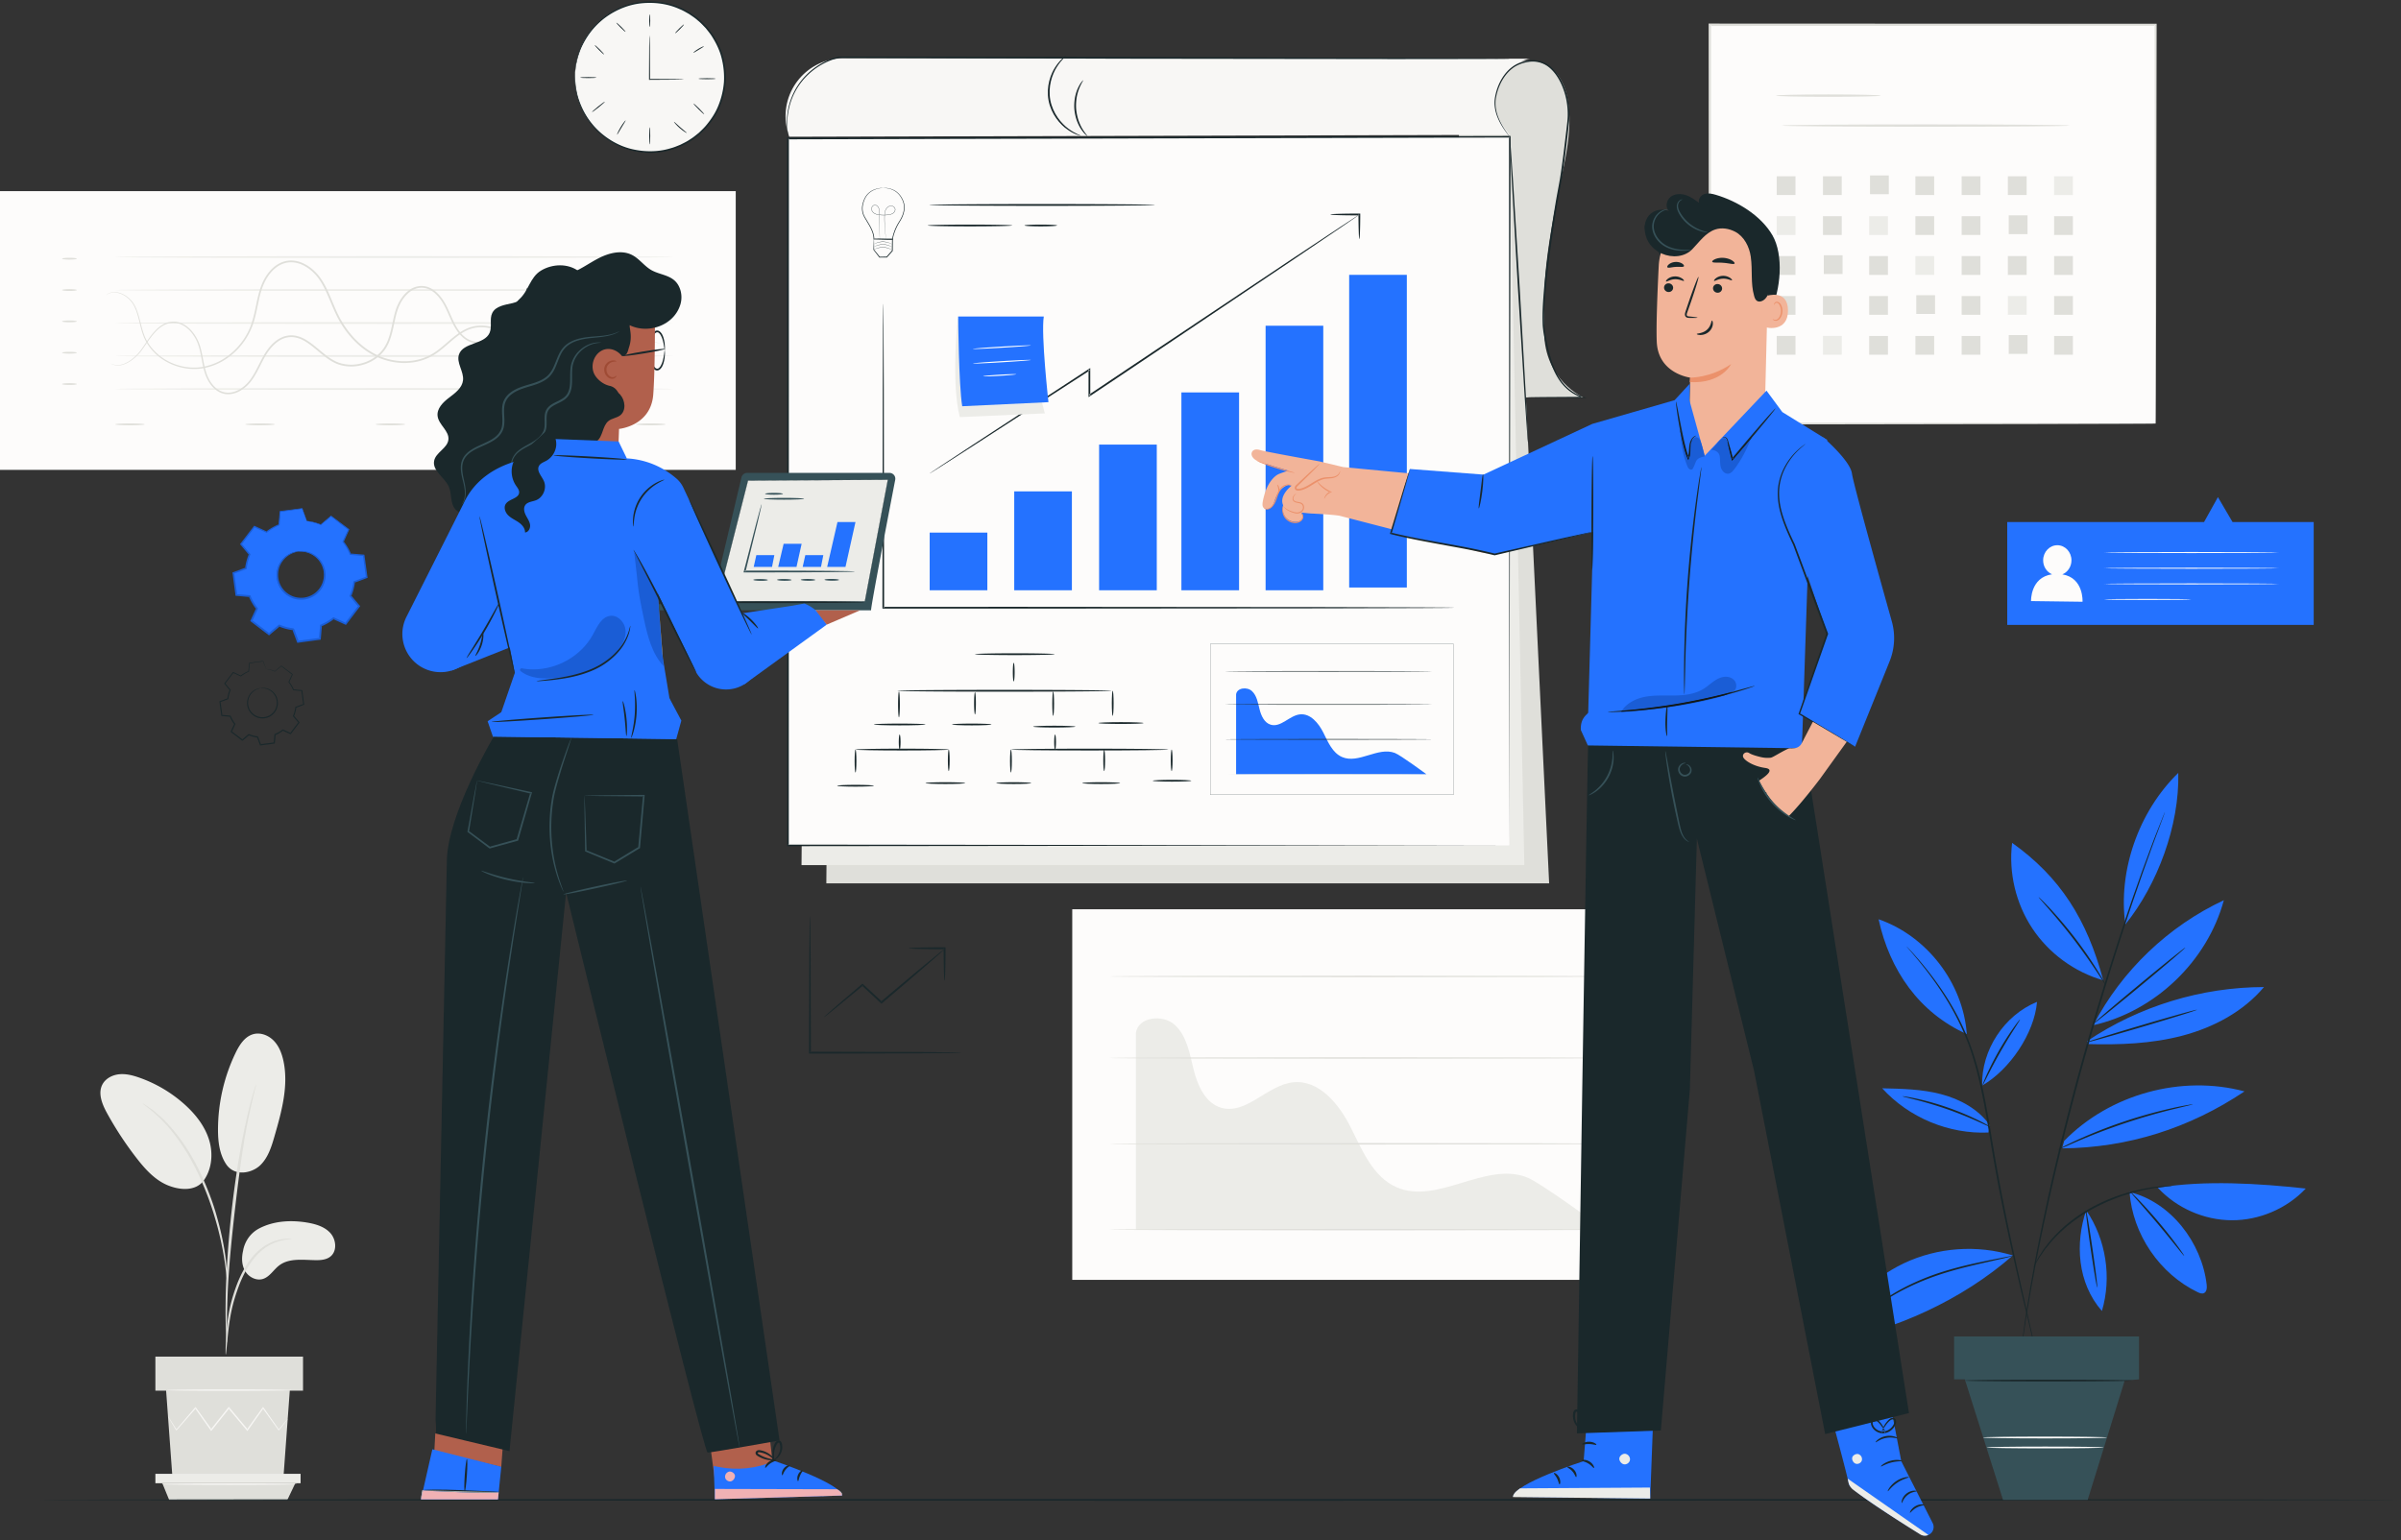 <svg width="466" height="299" xmlns="http://www.w3.org/2000/svg"><rect width="100%" height="100%" fill="#333333" stroke="none"/><g fill="none" fill-rule="evenodd"><path d="M50.348 238.472c2.803-1.446 6.103-1.634 9.214-1.12 1.671.277 3.414.777 4.551 2.032 1.138 1.256 1.353 3.466.047 4.544-.777.642-1.861.74-2.87.728-2.435-.028-5.137-.457-7.083 1.008-1.11.836-1.85 2.226-3.176 2.637-1.299.402-2.764-.363-3.452-1.535-.689-1.172-.712-2.637-.39-3.959 0 0 .337-2.878 3.16-4.335m-6.42-12.393c1.713 2.447 5.043 1.637 6.588.143 1.544-1.494 2.197-3.659 2.79-5.724 1.358-4.717 2.726-9.666 1.717-14.47-.302-1.436-.838-2.868-1.847-3.934-1.01-1.065-2.561-1.699-3.98-1.324-1.68.443-2.724 2.088-3.478 3.652a34.482 34.482 0 00-3.408 14.803c-.009 2.385.273 4.885 1.618 6.854m-4.706 3.511c1.86-2.208 2.214-5.429 1.386-8.195-.828-2.766-2.698-5.119-4.854-7.04a26.119 26.119 0 00-8.692-5.129c-1.256-.442-2.582-.79-3.908-.664-1.326.127-2.662.805-3.28 1.985-.915 1.745-.038 3.86.91 5.587a66.293 66.293 0 005.709 8.693c1.711 2.205 3.67 4.382 6.28 5.379 2.607.997 5.316.879 6.698-.93" fill="#ECECE8"/><path d="M43.813 262.996c.032.002.084-.394.154-1.112l.296-3.034c.141-1.277.328-2.797.683-4.452.353-1.651.907-3.44 1.618-5.254.736-1.804 1.634-3.443 2.683-4.754 1.041-1.317 2.253-2.27 3.392-2.82a9.463 9.463 0 012.856-.89c.71-.073 1.107-.129 1.107-.16 0-.032-.398-.036-1.127-.017a8.65 8.65 0 00-2.978.775c-1.2.532-2.486 1.5-3.578 2.844-1.102 1.339-2.032 3.014-2.781 4.85-.723 1.846-1.269 3.654-1.606 5.34-.337 1.684-.492 3.22-.592 4.508a59.95 59.95 0 00-.15 3.053c-.017.722-.009 1.121.023 1.123" fill="#DFDFDA"/><path d="M44.022 260.661c.016 0 .025-.178.03-.516l-.004-1.476a157.78 157.78 0 01.065-5.422c.114-4.576.508-9.502 1.269-16.446.72-6.53 1.688-14.13 2.709-19.07a83.9 83.9 0 01.647-3.02c.198-.889.367-1.654.53-2.273l.345-1.434c.074-.33.106-.505.09-.509-.015-.004-.077.162-.18.484l-.427 1.414a44.69 44.69 0 00-.607 2.257c-.232.882-.475 1.89-.715 3.013-1.01 4.477-2.08 10.734-2.848 17.695-.763 6.959-1.107 13.295-1.137 17.883a95.898 95.898 0 00.08 5.433l.09 1.474c.026.337.047.514.063.513" fill="#DFDFDA"/><path d="M44.053 248.44c.031 0 .026-.549-.012-1.541a42.486 42.486 0 00-.472-4.177 55.028 55.028 0 00-1.358-6.084c-.281-1.032-.942-3.505-2.544-7.2-2.11-5.006-4.978-9.1-7.472-11.634-.585-.674-1.237-1.159-1.758-1.635-.27-.227-.508-.455-.75-.635l-.683-.47c-.82-.561-1.28-.858-1.297-.83-.074.099 1.838 1.225 4.253 3.794 2.406 2.563 5.192 6.628 7.286 11.593a56.934 56.934 0 012.559 7.133c.667 2.236 1.11 4.292 1.445 6.024a61.52 61.52 0 01.614 4.135c.091.984.157 1.529.189 1.528M32.24 269.997l1.224 16.777h21.553l1.225-16.777H32.24m-2.081 0h28.654v-6.612H30.16z" fill="#DFDFDA"/><path fill="#ECECE8" d="M30.159 287.965H58.34v-1.833H30.16z"/><path fill="#DFDFDA" d="M32.825 291.191l-1.32-3.226h25.809l-1.54 3.226h-22.95"/><path d="M55.842 275.48c.005.005-.03.057-.1.155l-.323.427-1.256 1.607-.055.071-.054-.075-3.085-4.265h.178l-3.037 4.3-.095.134-.107-.126-3.602-4.286.208-.002-.198.249-3.22 4.037-.108.134-.1-.14-3.037-4.298.176.008-3.742 4.263-.066.076-.05-.085-1.172-1.969-.301-.524c-.066-.12-.098-.183-.092-.187.006-.003.048.054.126.166l.332.505 1.23 1.933-.117-.01 3.683-4.316.092-.108.084.117 3.066 4.28-.207-.006 3.213-4.043.198-.25.102-.129.106.127 3.592 4.293-.202.009 3.067-4.28.09-.124.088.125 3.02 4.313-.11-.004 1.305-1.565.35-.406a.737.737 0 01.13-.13m.7-5.594c0 .075-5.4.134-12.06.134-6.663 0-12.062-.06-12.062-.134 0-.074 5.399-.134 12.061-.134 6.66 0 12.061.06 12.061.134m1.088 18.259c0 .075-5.868.135-13.106.135-7.241 0-13.11-.06-13.11-.135 0-.074 5.869-.134 13.11-.134 7.238 0 13.107.06 13.107.134" fill="#F8F7F5"/><path fill="#FDFCFB" d="M0 91.223h142.796V37.107H0z"/><path d="M130.752 49.908c0 .095-24.267.174-54.196.174-29.938 0-54.2-.079-54.2-.174 0-.097 24.262-.175 54.2-.175 29.93 0 54.196.078 54.196.175m0 6.402c0 .097-24.267.175-54.196.175-29.938 0-54.2-.078-54.2-.174 0-.097 24.262-.175 54.2-.175 29.93 0 54.196.078 54.196.175m0 6.403c0 .096-24.267.174-54.196.174-29.938 0-54.2-.078-54.2-.174 0-.096 24.262-.175 54.2-.175 29.93 0 54.196.079 54.196.175m0 6.403c0 .096-24.267.174-54.196.174-29.938 0-54.2-.078-54.2-.174 0-.096 24.262-.175 54.2-.175 29.93 0 54.196.079 54.196.175m0 6.403c0 .096-24.267.175-54.196.175-29.938 0-54.2-.079-54.2-.175 0-.096 24.262-.174 54.2-.174 29.93 0 54.196.078 54.196.174" fill="#ECECE8"/><path d="M121.314 68.063s-.075.098-.237.282c-.182.158-.46.407-.911.578-.872.343-2.464.362-3.957-.727-.721-.56-1.346-1.378-1.861-2.348-.52-.97-.931-2.091-1.42-3.264-.493-1.16-1.104-2.405-2.12-3.407a4.713 4.713 0 00-1.841-1.124 4.884 4.884 0 00-2.267-.125c-1.558.262-3.056 1.121-4.325 2.293-1.291 1.165-2.426 2.6-3.815 3.902-1.368 1.298-3.156 2.415-5.236 2.573-1.03.066-2.112-.194-2.997-.798-.887-.606-1.555-1.48-2.088-2.407-1.077-1.86-1.623-4.024-3.024-5.722-.68-.838-1.56-1.575-2.625-1.816-1.06-.259-2.207.048-3.082.74-.887.683-1.558 1.65-2.027 2.697-.47 1.05-.708 2.21-.959 3.372-.248 1.163-.49 2.356-.95 3.5a8.35 8.35 0 01-.876 1.636c-.378.494-.787.974-1.28 1.363-.958.81-2.109 1.358-3.306 1.65a7.873 7.873 0 01-3.648.054c-1.207-.244-2.278-.885-3.22-1.59-.953-.709-1.815-1.496-2.718-2.2-.904-.69-1.857-1.342-2.929-1.595-1.06-.288-2.196-.114-3.136.406-.944.524-1.714 1.315-2.339 2.178-.626.866-1.1 1.83-1.582 2.773-.478.945-.96 1.89-1.566 2.748-.599.862-1.362 1.606-2.248 2.133-.88.526-1.921.828-2.935.687-1.017-.131-1.907-.707-2.548-1.423-.65-.72-1.1-1.572-1.406-2.443-.303-.873-.479-1.759-.642-2.62-.314-1.717-.62-3.389-1.508-4.718-.827-1.33-2.079-2.38-3.484-2.591a3.878 3.878 0 00-2.006.25c-.617.248-1.15.634-1.612 1.061-1.829 1.752-2.71 3.87-4.066 5.095-1.285 1.272-2.674 1.86-3.639 1.828a3.017 3.017 0 01-1.06-.188 5.692 5.692 0 01-.334-.151c.008-.045.45.275 1.394.269.941.008 2.289-.585 3.543-1.855 1.322-1.216 2.173-3.33 4.03-5.14.469-.441 1.018-.847 1.665-1.113a4.086 4.086 0 012.118-.276c1.495.218 2.8 1.315 3.66 2.679a8.313 8.313 0 011.012 2.275c.232.817.386 1.666.552 2.525.166.857.343 1.73.64 2.577.299.842.738 1.66 1.357 2.342.612.678 1.44 1.203 2.373 1.321.932.127 1.903-.152 2.739-.654.842-.504 1.571-1.216 2.149-2.052.587-.834 1.059-1.765 1.535-2.71.48-.946.956-1.921 1.603-2.82.644-.892 1.44-1.72 2.445-2.279 1-.558 2.24-.75 3.377-.443 1.151.274 2.137.954 3.057 1.653.918.716 1.78 1.5 2.714 2.194.93.693 1.944 1.297 3.092 1.529a7.522 7.522 0 003.488-.054c1.148-.28 2.252-.807 3.166-1.58.47-.372.859-.829 1.22-1.298.33-.49.62-1.01.836-1.564.445-1.103.685-2.277.934-3.442.253-1.163.492-2.34.984-3.44.49-1.087 1.184-2.097 2.133-2.827.933-.741 2.207-1.085 3.366-.798 1.17.268 2.104 1.064 2.808 1.936 1.451 1.775 1.997 3.967 3.044 5.771.518.906 1.157 1.738 1.986 2.306.828.568 1.827.81 2.802.753 1.97-.144 3.713-1.209 5.057-2.48 1.372-1.274 2.515-2.709 3.831-3.889 1.3-1.189 2.844-2.072 4.466-2.336a5.11 5.11 0 012.378.145 4.93 4.93 0 011.924 1.188c1.049 1.047 1.656 2.317 2.147 3.491.482 1.183.881 2.3 1.385 3.262.499.96 1.106 1.766 1.799 2.317 1.436 1.074 2.992 1.084 3.849.769.885-.34 1.148-.83 1.172-.794" fill="#DFDFDA"/><path d="M128.17 66.569s-.125.014-.376.025c-.124-.004-.277-.038-.46-.062-.173-.064-.39-.104-.605-.219-.902-.387-2.024-1.329-3.227-2.719a28.846 28.846 0 01-.923-1.127c-.322-.399-.61-.855-1.002-1.236a5.316 5.316 0 00-3.19-1.454 4.502 4.502 0 00-1.947.246c-.64.237-1.219.66-1.736 1.17-1.043 1.028-1.828 2.397-2.854 3.692-.515.645-1.098 1.28-1.827 1.776a5.65 5.65 0 01-2.5.935c-1.832.215-3.717-.29-5.501-1.03-1.799-.747-3.518-1.776-5.453-2.436-.96-.337-1.973-.568-3.01-.603-1.033-.017-2.084.188-3.037.664-1.937.927-3.45 2.618-5.274 3.999a10.754 10.754 0 01-3.052 1.673c-1.113.39-2.302.577-3.498.606-2.396.042-4.84-.627-6.944-1.924-2.108-1.292-3.9-3.126-5.269-5.247-1.413-2.116-2.187-4.518-3.207-6.71-.516-1.093-1.1-2.153-1.864-3.052-.768-.893-1.698-1.644-2.747-2.122-1.042-.483-2.228-.641-3.312-.349-1.088.28-2.027.969-2.75 1.807-.728.841-1.265 1.831-1.645 2.856-.38 1.03-.627 2.098-.851 3.157-.226 1.06-.43 2.117-.72 3.144a13.734 13.734 0 01-1.18 2.929 13.283 13.283 0 01-3.978 4.49 11.67 11.67 0 01-5.19 2.1 10.904 10.904 0 01-5.132-.594c-3.142-1.129-5.359-3.572-6.187-6.07-.428-1.245-.644-2.445-.953-3.513-.306-1.064-.675-2.032-1.235-2.745-1.136-1.433-2.64-1.928-3.578-1.835-.968.09-1.341.54-1.358.493.002.03.36-.445 1.352-.563.961-.117 2.508.364 3.692 1.82.587.735.967 1.711 1.287 2.783.32 1.076.546 2.274.977 3.496.828 2.438 3.006 4.811 6.088 5.903 1.525.55 3.255.793 5.01.559a11.414 11.414 0 005.06-2.069 13.005 13.005 0 003.877-4.402c1.004-1.782 1.424-3.866 1.853-5.992.224-1.064.47-2.146.858-3.205.39-1.057.941-2.079 1.701-2.96.753-.876 1.747-1.614 2.917-1.916 1.167-.316 2.44-.143 3.537.365 1.106.502 2.072 1.284 2.87 2.21.796.936 1.39 2.019 1.916 3.128 1.035 2.226 1.798 4.593 3.185 6.666 1.345 2.084 3.1 3.88 5.157 5.141 2.052 1.267 4.426 1.918 6.757 1.88 1.163-.028 2.316-.209 3.394-.584a10.458 10.458 0 002.962-1.62c1.793-1.349 3.318-3.057 5.335-4.023.994-.494 2.106-.71 3.185-.689 1.08.04 2.124.282 3.102.629 1.966.677 3.697 1.72 5.463 2.458 1.758.738 3.601 1.23 5.357 1.03a5.394 5.394 0 002.389-.882c.697-.47 1.27-1.083 1.779-1.716 1.017-1.27 1.812-2.643 2.891-3.696.535-.523 1.143-.962 1.818-1.208a4.697 4.697 0 012.037-.244 5.477 5.477 0 013.29 1.53c.407.404.69.865 1.004 1.261.31.404.611.782.907 1.132 1.18 1.395 2.277 2.343 3.153 2.744.872.444 1.422.272 1.412.319M14.914 50.226c0 .096-.642.174-1.433.174-.792 0-1.434-.078-1.434-.174 0-.097.642-.175 1.434-.175.791 0 1.433.078 1.433.175m0 6.084c0 .097-.642.175-1.433.175-.792 0-1.434-.078-1.434-.174 0-.097.642-.175 1.434-.175.791 0 1.433.078 1.433.175m0 6.085c0 .096-.642.174-1.433.174-.792 0-1.434-.078-1.434-.174 0-.097.642-.174 1.434-.174.791 0 1.433.077 1.433.174m0 6.084c0 .097-.642.175-1.433.175-.792 0-1.434-.078-1.434-.174 0-.097.642-.174 1.434-.174.791 0 1.433.077 1.433.174m0 6.085c0 .096-.642.174-1.433.174-.792 0-1.434-.078-1.434-.174 0-.097.642-.175 1.434-.175.791 0 1.433.078 1.433.175m13.176 7.821c0 .096-1.285.174-2.867.174-1.584 0-2.867-.078-2.867-.174 0-.096 1.283-.175 2.867-.175 1.582 0 2.866.079 2.866.175m25.274 0c0 .096-1.283.174-2.866.174-1.584 0-2.867-.078-2.867-.174 0-.096 1.283-.175 2.867-.175 1.583 0 2.866.079 2.866.175m25.275 0c0 .096-1.284.174-2.867.174s-2.866-.078-2.866-.174c0-.096 1.283-.175 2.866-.175 1.583 0 2.867.079 2.867.175m25.274 0c0 .096-1.283.174-2.867.174-1.583 0-2.867-.078-2.867-.174 0-.096 1.284-.175 2.867-.175 1.584 0 2.867.079 2.867.175m25.275 0c0 .096-1.285.174-2.867.174-1.584 0-2.867-.078-2.867-.174 0-.096 1.283-.175 2.867-.175 1.582 0 2.867.079 2.867.175" fill="#DFDFDA"/><path fill="#FDFCFB" d="M208.11 248.48h116.248v-71.948H208.11z"/><path d="M296.293 228.552c-8.061-3.055-17.333 5.397-25.234 1.95-4.599-2.006-6.684-7.207-8.937-11.689-2.253-4.483-6.134-9.21-11.124-8.69-5.033.524-9.102 6.352-13.963 4.947-3.064-.885-4.594-4.283-5.362-7.379-.768-3.095-1.3-6.515-3.636-8.687-2.337-2.17-7.205-1.59-7.572 1.579v38.142h90.907s-12.29-9.115-15.08-10.173" fill="#ECECE8"/><path d="M313.8 238.724c0 .082-22.034.148-49.21.148-27.184 0-49.213-.066-49.213-.148 0-.08 22.03-.147 49.213-.147 27.176 0 49.21.066 49.21.147m0-16.66c0 .083-22.034.149-49.21.149-27.184 0-49.213-.066-49.213-.149 0-.08 22.03-.147 49.213-.147 27.176 0 49.21.066 49.21.147m0-16.659c0 .081-22.034.148-49.21.148-27.184 0-49.213-.067-49.213-.148 0-.081 22.03-.148 49.213-.148 27.176 0 49.21.067 49.21.148m0-15.833c0 .082-22.034.148-49.21.148-27.184 0-49.213-.066-49.213-.148 0-.082 22.03-.148 49.213-.148 27.176 0 49.21.066 49.21.148" fill="#DFDFDA"/><path fill="#FDFCFB" d="M331.852 82.222h86.525V4.812h-86.525z"/><path d="M418.378 82.222s-.015-.496-.022-1.436l-.022-4.148-.051-15.714-.101-56.113.195.196-86.517.035h-.008l.231-.23-.028 77.41-.203-.203c25.812.042 47.416.077 62.582.103l17.65.053 4.673.025 1.206.011c.272.003.415.011.415.011s-.128.008-.392.012l-1.183.011-4.633.024-17.606.055-62.712.102h-.204v-.204l-.027-77.41v-.233h.239l86.517.036h.197v.196c-.042 23.312-.077 42.682-.1 56.237l-.051 15.67-.023 4.11a66.4 66.4 0 01-.022 1.394" fill="#DFDFDA"/><path d="M365.029 18.566c0 .127-4.554.23-10.17.23-5.62 0-10.173-.103-10.173-.23 0-.128 4.554-.231 10.172-.231 5.617 0 10.17.103 10.17.23m36.664 5.813c0 .128-12.512.231-27.943.231-15.436 0-27.945-.103-27.945-.231s12.509-.231 27.945-.231c15.43 0 27.943.103 27.943.231M344.835 37.87h3.645v-3.646h-3.645zm8.973 0h3.646v-3.646h-3.646zm9.138-.167h3.646v-3.645h-3.646zm8.808.167h3.646v-3.646h-3.646zm8.974 0h3.644v-3.646h-3.644zm8.972 0h3.646v-3.646H389.7z" fill="#DFDFDA"/><path fill="#ECECE8" d="M398.673 37.87h3.646v-3.646h-3.646zm-53.838 7.749h3.645v-3.646h-3.645z"/><path fill="#DFDFDA" d="M353.808 45.619h3.646v-3.646h-3.646z"/><path fill="#ECECE8" d="M362.78 45.619h3.646v-3.646h-3.645z"/><path fill="#DFDFDA" d="M371.754 45.619h3.646v-3.646h-3.646zm8.974 0h3.644v-3.646h-3.644zm9.138-.166h3.645v-3.646h-3.645zm8.807.166h3.646v-3.646h-3.646zm-53.838 7.749h3.645v-3.645h-3.645zm9.138-.165h3.646v-3.646h-3.646zm8.807.165h3.646v-3.645h-3.645z"/><path fill="#ECECE8" d="M371.754 53.368h3.646v-3.645h-3.646z"/><path fill="#DFDFDA" d="M380.728 53.368h3.644v-3.645h-3.644zm8.972 0h3.646v-3.645H389.7zm8.973 0h3.646v-3.645h-3.646zm-53.838 7.75h3.645v-3.645h-3.645zm8.973 0h3.646v-3.645h-3.646zm8.972 0h3.646v-3.645h-3.645zm9.14-.165h3.645v-3.646h-3.645zm8.808.165h3.644v-3.645h-3.644z"/><path fill="#ECECE8" d="M389.7 61.118h3.646v-3.645H389.7z"/><path fill="#DFDFDA" d="M398.673 61.118h3.646v-3.645h-3.646zm-53.838 7.75h3.645v-3.646h-3.645z"/><path fill="#ECECE8" d="M353.808 68.868h3.646v-3.646h-3.646z"/><path fill="#DFDFDA" d="M362.78 68.868h3.646v-3.646h-3.645zm8.974 0h3.646v-3.646h-3.646zm8.974 0h3.644v-3.646h-3.644zm9.138-.166h3.645v-3.645h-3.645zm8.807.166h3.646v-3.646h-3.646z"/><path d="M465.649 291.191c0 .097-102.583.175-229.096.175-126.558 0-229.119-.078-229.119-.175 0-.095 102.561-.174 229.119-.174 126.513 0 229.096.079 229.096.174" fill="#1A282B"/><path d="M297.656 11.815s10.245.143 5.86 20.425c-4.383 20.283-3.818 24.12-3.818 32.143 0 9.401 7.576 12.768 7.576 12.768h-13.892l-10.22-47.343V11.815h14.494" fill="#DFDFDA"/><path fill="#DFDFDA" d="M300.667 171.5H160.38l1.25-137.252 132.135-6.907 6.903 144.158"/><path fill="#ECECE8" d="M295.851 167.956H155.563l1.25-137.252 136.215-2.66 2.823 139.912"/><path fill="#FDFCFB" d="M292.943 164.128H152.938V26.876l140.09-.327-.085 137.579"/><path d="M292.943 164.128l-.066-137.579.152.15-139.871.352h-.22l.174-.175-.022 137.252-.152-.152 140.005.152-140.005.151h-.151v-.151l-.024-137.252v-.173h.175l.22-.001 139.87-.304h.15v.151l-.235 137.579" fill="#1A282B"/><path d="M293.028 26.179c-7.231-8.421 1.16-14.655 3.99-14.786l-133.31-.076c-6.97-.004-12.27 6.28-11.073 13.145.183 1.054.54 2.087.54 2.087" fill="#F8F7F5"/><path d="M296.564 77.151c0-.005.062-.01.182-.015l.538-.014 2.094-.028 7.896-.05-.031.208a8.468 8.468 0 01-3.221-1.843c-.986-.898-1.792-2.086-2.404-3.426-.62-1.34-1.072-2.824-1.437-4.384a51.28 51.28 0 01-.492-2.4c-.072-.41-.157-.82-.193-1.25a10.197 10.197 0 01-.097-1.287c-.061-1.73.037-3.511.18-5.334.134-1.825.337-3.692.558-5.6.457-3.816 1.03-7.787 1.707-11.858.277-1.74.63-3.457.918-5.14.274-1.69.5-3.365.712-5.012l.584-4.856c.085-.796.195-1.579.213-2.348.02-.772-.026-1.538-.128-2.286a13.738 13.738 0 00-1.263-4.207c-.63-1.275-1.474-2.429-2.56-3.193-1.09-.765-2.425-1-3.643-.814-1.222.187-2.368.627-3.246 1.348-.888.709-1.54 1.603-2.025 2.508a10.78 10.78 0 00-.984 2.729c-.427 1.784.03 3.378.533 4.539.52 1.175 1.093 2.005 1.475 2.564.19.265.34.472.45.628.102.141.153.215.148.22a1.598 1.598 0 01-.176-.198 16.802 16.802 0 01-.479-.61c-.402-.547-.997-1.367-1.543-2.55-.528-1.162-1.018-2.795-.6-4.634.182-.907.502-1.853.979-2.792.488-.929 1.15-1.854 2.068-2.596.91-.758 2.099-1.224 3.361-1.423 1.266-.203 2.695.038 3.846.843 1.149.801 2.018 1.99 2.67 3.294a13.996 13.996 0 011.307 4.3c.107.765.157 1.547.138 2.339-.017.796-.127 1.583-.21 2.376a312.24 312.24 0 01-.575 4.862 148.98 148.98 0 01-.71 5.026c-.29 1.703-.639 3.399-.916 5.141a274.404 274.404 0 00-1.714 11.84c-.224 1.904-.43 3.767-.57 5.585-.145 1.817-.247 3.59-.193 5.297-.001.428.038.847.09 1.26.032.414.115.826.185 1.235.146.815.302 1.612.48 2.388.355 1.55.795 3.017 1.396 4.337.593 1.32 1.373 2.483 2.325 3.361a8.282 8.282 0 003.119 1.818l.655.212-.687-.004-7.896-.049-2.094-.028-.538-.014a.87.87 0 01-.182-.015m-86.347-61.562c.054.038-.345.57-.741 1.544a8.75 8.75 0 00-.504 1.767c-.108.683-.16 1.445-.106 2.242.067.796.236 1.54.447 2.2.23.653.491 1.222.767 1.67.54.9 1.016 1.367.969 1.412-.018.018-.145-.088-.364-.295-.225-.202-.509-.54-.814-.986-.311-.444-.607-1.023-.861-1.695a9.301 9.301 0 01-.492-2.28 9.333 9.333 0 01.138-2.326c.149-.703.354-1.32.593-1.807.234-.488.462-.865.654-1.098.185-.239.295-.362.314-.348" fill="#1A282B"/><path d="M206.888 10.843c.054.055-.854.694-1.77 2.163-.915 1.433-1.742 3.832-1.266 6.427.492 2.593 2.128 4.534 3.497 5.54 1.384 1.04 2.462 1.308 2.431 1.38-.005.018-.272-.036-.736-.202-.464-.165-1.114-.473-1.84-.98-1.443-.98-3.181-2.966-3.696-5.674-.495-2.71.41-5.19 1.401-6.624.496-.733.992-1.256 1.365-1.577.372-.322.603-.468.614-.453m75.35 107.14s-.15.012-.439.018l-1.287.017-4.948.033-18.199.055-60.04.051-25.893-.008h-.166v-.166l.062-42.384.049-12.247.027-3.268.014-.843c.005-.19.014-.286.014-.286s.01.097.015.286l.014.843.027 3.268.048 12.247.062 42.384-.166-.166 25.893-.009 60.04.052 18.199.055 4.948.032c.557.009.985.014 1.287.018.29.006.439.018.439.018" fill="#1A282B"/><path fill="#2472FF" d="M180.438 114.593h11.193V103.4h-11.193zm16.409 0h11.193V95.4h-11.193zm16.474 0h11.193V86.31h-11.193zm15.972 0h11.193V76.19h-11.193zm16.342 0h11.193V63.235h-11.193zm16.22-.532h11.193V53.354h-11.193z"/><path d="M180.438 91.924a.843.843 0 01.142-.11l.437-.3 1.705-1.142 6.414-4.228 22.211-14.516.258-.168v.307l.004 5.01-.266-.142 8.753-5.869 30.887-20.637 9.383-6.22 2.56-1.676.671-.429c.152-.095.232-.14.235-.136a1.54 1.54 0 01-.215.166l-.652.457-2.524 1.731-9.32 6.312-30.831 20.722-8.756 5.863-.267.179v-.32l.005-5.01.257.14-22.28 14.41-6.466 4.148-1.735 1.096-.452.276a.892.892 0 01-.158.086" fill="#1A282B"/><path d="M263.832 46.405c-.046 0-.087-.523-.118-1.38-.03-.857-.052-2.048-.056-3.383l.174.174h-.428c-1.433 0-2.73-.019-3.67-.05-.94-.032-1.52-.076-1.52-.124s.58-.091 1.52-.123c.94-.032 2.237-.051 3.67-.051h.603v.174a106.794 106.794 0 01-.056 3.383c-.031.857-.073 1.38-.12 1.38m-59.145 80.605c0 .096-3.46.175-7.727.175-4.268 0-7.726-.079-7.726-.175 0-.097 3.458-.174 7.726-.174 4.267 0 7.727.077 7.727.174m-7.936 5.29c-.096 0-.174-.81-.174-1.81s.078-1.81.174-1.81c.097 0 .175.81.175 1.81s-.078 1.81-.175 1.81m18.934 1.81c0 .096-9.288.175-20.743.175-11.458 0-20.744-.079-20.744-.174 0-.098 9.286-.175 20.744-.175 11.455 0 20.743.077 20.743.175m-41.209 5.151c-.096 0-.174-1.123-.174-2.507 0-1.384.078-2.506.174-2.506.097 0 .175 1.122.175 2.506 0 1.384-.078 2.507-.175 2.507m14.758-.558c-.097 0-.175-.966-.175-2.157 0-1.193.078-2.158.175-2.158.096 0 .174.965.174 2.158 0 1.19-.078 2.157-.174 2.157" fill="#1A282B"/><path d="M204.408 138.982c-.098 0-.175-1.06-.175-2.366 0-1.307.077-2.367.175-2.367.095 0 .174 1.06.174 2.367s-.079 2.366-.174 2.366m11.554 0c-.096 0-.174-1.09-.174-2.435 0-1.346.078-2.436.174-2.436.097 0 .175 1.09.175 2.436 0 1.345-.078 2.435-.175 2.435m-36.336 1.672c0 .096-2.243.173-5.011.173-2.769 0-5.013-.077-5.013-.173 0-.097 2.244-.175 5.013-.175 2.768 0 5.011.078 5.011.175m12.809 0c0 .096-1.715.173-3.829.173-2.115 0-3.829-.077-3.829-.173 0-.097 1.714-.175 3.83-.175 2.113 0 3.828.078 3.828.175m16.288.417c0 .096-1.84.174-4.106.174-2.27 0-4.107-.078-4.107-.174 0-.096 1.837-.175 4.107-.175 2.267 0 4.106.079 4.106.175m13.226-.696c0 .097-1.964.174-4.385.174-2.422 0-4.386-.077-4.386-.174 0-.096 1.964-.174 4.386-.174 2.421 0 4.385.078 4.385.174m-47.334 5.151c-.097 0-.175-.654-.175-1.462 0-.807.078-1.461.175-1.461.096 0 .174.654.174 1.461 0 .808-.078 1.462-.174 1.462" fill="#1A282B"/><path d="M184.143 145.526c0 .096-4.051.175-9.049.175-4.998 0-9.05-.079-9.05-.175 0-.096 4.052-.175 9.05-.175 4.998 0 9.05.08 9.05.175" fill="#1A282B"/><path d="M184.143 149.702c-.096 0-.174-.935-.174-2.088s.078-2.088.174-2.088c.096 0 .175.935.175 2.088s-.079 2.088-.175 2.088m-18.098.28c-.096 0-.174-.999-.174-2.228 0-1.231.078-2.228.174-2.228.096 0 .174.997.174 2.228 0 1.23-.078 2.228-.174 2.228m38.733-4.456c-.096 0-.175-.654-.175-1.462 0-.807.079-1.461.175-1.461.097 0 .174.654.174 1.461 0 .808-.077 1.462-.174 1.462" fill="#1A282B"/><path d="M226.778 145.526c0 .096-6.843.175-15.284.175-8.443 0-15.285-.079-15.285-.175 0-.096 6.842-.175 15.285-.175 8.44 0 15.284.08 15.284.175" fill="#1A282B"/><path d="M214.307 149.702c-.097 0-.174-.935-.174-2.088s.077-2.088.174-2.088c.096 0 .174.935.174 2.088s-.078 2.088-.174 2.088m13.096 0c-.096 0-.175-.935-.175-2.088s.079-2.088.175-2.088c.096 0 .175.935.175 2.088s-.079 2.088-.175 2.088m-31.194.28c-.097 0-.175-.999-.175-2.228 0-1.231.078-2.228.175-2.228.096 0 .174.997.174 2.228 0 1.23-.078 2.228-.174 2.228m-26.597 2.566c0 .096-1.597.174-3.567.174-1.97 0-3.567-.078-3.567-.174 0-.096 1.597-.175 3.567-.175 1.97 0 3.567.079 3.567.175m17.724-.511c0 .096-1.727.175-3.854.175-2.13 0-3.856-.08-3.856-.175 0-.096 1.726-.175 3.856-.175 2.127 0 3.854.079 3.854.175m12.808 0c0 .096-1.52.175-3.394.175s-3.394-.08-3.394-.175c0-.096 1.52-.175 3.394-.175 1.875 0 3.394.079 3.394.175m17.264 0c0 .096-1.649.175-3.682.175s-3.682-.08-3.682-.175c0-.096 1.649-.175 3.682-.175s3.682.079 3.682.175m13.808-.46c0 .096-1.675.174-3.74.174-2.065 0-3.74-.078-3.74-.174 0-.097 1.675-.174 3.74-.174 2.065 0 3.74.077 3.74.174m3.69 2.681h47.198v-29.2h-47.198v29.2zm-.034.034h47.266v-29.267h-47.266v29.267z" fill="#1A282B"/><path d="M270.718 146.179c-3.275-1.243-7.043 2.192-10.253.79-1.868-.813-2.716-2.926-3.631-4.748-.915-1.82-2.493-3.742-4.52-3.53-2.045.213-3.698 2.58-5.673 2.01-1.245-.36-1.867-1.741-2.179-2.999-.312-1.257-.528-2.647-1.477-3.53-.95-.88-2.927-.645-3.076.642v15.498h36.935s-4.994-3.704-6.126-4.133" fill="#2472FF"/><path d="M277.83 150.311c0 .034-8.952.06-19.993.06-11.045 0-19.996-.026-19.996-.06 0-.033 8.951-.06 19.996-.06 11.041 0 19.994.027 19.994.06" fill="#DFDFDA"/><path d="M277.83 143.542c0 .034-8.952.06-19.993.06-11.045 0-19.996-.026-19.996-.06 0-.033 8.951-.06 19.996-.06 11.041 0 19.994.027 19.994.06m-.001-6.768c0 .033-8.952.06-19.993.06-11.045 0-19.996-.027-19.996-.06 0-.034 8.951-.06 19.996-.06 11.041 0 19.994.026 19.994.06m-.001-6.433c0 .033-8.952.06-19.993.06-11.045 0-19.996-.027-19.996-.06s8.951-.06 19.996-.06c11.041 0 19.994.027 19.994.06M171.438 36.488l.065-.004h.191a3.998 3.998 0 011.849.447c.41.214.829.555 1.187 1.02.344.47.654 1.05.78 1.74.12.688.014 1.452-.274 2.18-.14.367-.326.726-.542 1.075-.213.348-.429.7-.611 1.082-.366.76-.665 1.6-.818 2.485l-.01.059-.057-.002-1.75-.043-1.837-.044-.065-.002v-.067c.007-.892-.36-1.72-.752-2.455-.199-.371-.418-.721-.622-1.074-.199-.347-.426-.68-.58-1.04a3.42 3.42 0 01-.191-2.17c.153-.668.402-1.27.754-1.737a3.417 3.417 0 011.195-.992c.41-.207.792-.312 1.105-.376a4.61 4.61 0 01.728-.09c.084 0 .147-.001.19.002l.065.006-.065.006-.189.012c-.165.014-.41.042-.72.11a4.41 4.41 0 00-1.082.392 3.37 3.37 0 00-1.156.983c-.337.456-.577 1.051-.723 1.707a3.321 3.321 0 00.196 2.1c.152.348.375.672.58 1.026.203.347.425.7.627 1.074.396.743.777 1.583.774 2.52l-.065-.068c.587.014 1.207.03 1.836.044l1.75.044-.067.057a9.51 9.51 0 01.834-2.523c.185-.386.408-.746.622-1.091a6.4 6.4 0 00.536-1.052c.285-.712.39-1.453.28-2.12-.115-.665-.416-1.244-.747-1.705a3.653 3.653 0 00-1.15-1.011 4.085 4.085 0 00-1.088-.395 4.915 4.915 0 00-.728-.088l-.19-.013-.065-.009" fill="#1A282B"/><path d="M171.95 46.365l-.01-.056a4.053 4.053 0 00-.02-.165l-.07-.637c-.057-.553-.144-1.353-.183-2.348a19.478 19.478 0 01-.014-.78c.002-.272.001-.555.028-.848.03-.29.089-.596.236-.877.147-.277.384-.533.703-.65a.904.904 0 01.957.223c.121.128.199.31.188.493a.865.865 0 01-.203.5c-.114.144-.27.252-.44.327-.168.077-.35.121-.533.154a6.373 6.373 0 01-1.123.085 6.498 6.498 0 01-1.123-.1 2.117 2.117 0 01-.527-.175 1.368 1.368 0 01-.434-.336 1.03 1.03 0 01-.238-.485.804.804 0 01.085-.521.71.71 0 01.384-.346.642.642 0 01.504.043c.15.078.275.198.363.336.09.139.14.294.17.449.06.31.047.616.053.907l.02 1.626.024 2.354.003.64v.167l-.002.057-.004-.057-.005-.167-.014-.64-.041-2.353-.026-1.626c-.008-.292.004-.597-.055-.899-.03-.15-.08-.3-.164-.431a.917.917 0 00-.345-.317.589.589 0 00-.463-.04.667.667 0 00-.356.321.75.75 0 00-.079.488.98.98 0 00.228.459c.227.271.573.422.93.492.36.07.735.092 1.112.099a6.32 6.32 0 001.114-.084 2.22 2.22 0 00.52-.15 1.11 1.11 0 00.42-.31.81.81 0 00.19-.47.622.622 0 00-.171-.455.854.854 0 00-.901-.21c-.305.11-.535.356-.678.624-.144.272-.203.572-.233.86-.028.29-.029.572-.032.843-.002.27.004.53.01.78.035.992.115 1.793.165 2.346l.061.638.015.165.003.057" fill="#1A282B"/><path d="M169.613 46.365c.009.008.015.22.023.59l.017 1.538-.013-.038 1.137 1.422-.06-.028 1.381-.022-.059.027.721-.81.361-.406-.02.053c.014-.809.026-1.575.04-2.273l.07.074-2.576-.076-.744-.03a2.135 2.135 0 01-.278-.021c-.005-.006.08-.01.247-.014l.728-.008c.714 0 1.602 0 2.626.002h.073v.075l-.023 2.273v.03l-.02.024-.362.405-.722.81-.024.026h-.035l-1.382.012h-.038l-.023-.03c-.406-.524-.78-1.01-1.114-1.44l-.013-.017v-.021l.049-1.575c.015-.365.025-.561.033-.552" fill="#1A282B"/><path d="M173.092 48.503a.804.804 0 01-.129-.06 4.41 4.41 0 00-.352-.156 3.552 3.552 0 00-1.238-.24 3.563 3.563 0 00-1.597.365c-.082.038-.127.061-.13.058a.572.572 0 01.12-.077c.08-.046.199-.106.351-.167.304-.123.752-.24 1.257-.235a3.33 3.33 0 011.6.433.62.62 0 01.118.08m.021-.553c-.002.004-.047-.02-.128-.06a4.16 4.16 0 00-.352-.156 3.552 3.552 0 00-1.238-.24 3.547 3.547 0 00-1.242.216c-.153.055-.273.11-.355.15-.082.038-.128.06-.13.057a.642.642 0 01.12-.077 3.333 3.333 0 011.608-.4c.504.004.95.129 1.252.258.151.064.268.126.347.173.079.047.12.077.118.08m-.011-.526c-.002.003-.047-.02-.129-.061a3.553 3.553 0 00-1.59-.395 3.548 3.548 0 00-1.241.215c-.153.055-.274.11-.355.148-.083.04-.128.063-.13.059a.642.642 0 01.12-.077c.08-.046.198-.105.35-.166a3.33 3.33 0 011.257-.235 3.327 3.327 0 011.6.433c.078.046.12.076.118.079" fill="#1A282B"/><path d="M185.897 61.853s-1.352 12.359.386 19.126l16.513-.722s-3.538-12.192-1.365-17.593l-15.534-.81" fill="#ECECE8"/><path d="M185.963 61.456s.113 13.343.791 17.414l16.736-.792s-1.47-13.116-.905-16.622h-16.622" fill="#2472FF"/><path d="M200.063 67.061c.004.062-2.507.263-5.608.449-3.102.187-5.619.288-5.623.226-.003-.061 2.507-.262 5.61-.45 3.1-.185 5.617-.287 5.62-.225m.005 2.826c.004.062-2.507.263-5.608.449-3.102.187-5.618.288-5.622.226-.004-.061 2.507-.262 5.608-.45 3.101-.185 5.619-.287 5.622-.225m-2.844 2.775c.002.031-.355.08-.932.135-.579.055-1.377.116-2.26.169-.884.053-1.685.089-2.265.104-.58.014-.94.008-.941-.023-.002-.031.353-.08.932-.136a70.233 70.233 0 012.26-.168 69.564 69.564 0 012.264-.104c.58-.014.94-.008.942.023" fill="#FFFFFE"/><path d="M224.123 39.79c0 .096-9.789.174-21.86.174-12.077 0-21.863-.078-21.863-.174 0-.097 9.786-.174 21.862-.174 12.072 0 21.861.077 21.861.174m-27.669 3.985c0 .097-3.67.175-8.198.175-4.529 0-8.199-.078-8.199-.175 0-.096 3.67-.174 8.199-.174 4.527 0 8.198.078 8.198.174m8.711 0c0 .097-1.415.175-3.16.175s-3.16-.078-3.16-.175c0-.096 1.415-.174 3.16-.174s3.16.078 3.16.174m91.399 42.034a.497.497 0 01-.027-.152c-.012-.121-.026-.269-.045-.448-.032-.425-.078-1-.135-1.724l-.434-6.347-1.301-20.947-1.2-20.957-.323-6.353-.07-1.728-.01-.45c0-.101.003-.154.009-.154.006 0 .015.051.027.153l.044.447.135 1.725.435 6.346 1.301 20.95c.467 8.168.89 15.562 1.2 20.952l.322 6.354.071 1.729.01.45a.495.495 0 01-.009.154m-3.536-74.419s-.132.012-.389.017c-.27.004-.648.01-1.14.015l-4.381.024-16.116.02-53.169-.066-55.043-.177.028-.003a13.247 13.247 0 00-6.998 4.362 12.922 12.922 0 00-2.72 5.614 13.467 13.467 0 00-.137 4.965c.036.229.045.348.045.348s-.132-.459-.233-1.363a13.053 13.053 0 01.198-3.977 12.967 12.967 0 012.704-5.705 13.408 13.408 0 017.085-4.474l.014-.003h.015l55.043.064 53.169.168c6.794.038 12.296.07 16.115.09l4.382.043 1.14.02c.256.006.388.019.388.019" fill="#1A282B"/><path d="M400.634 221.494c8.86-9.07 22.744-12.88 34.993-9.604-10.64 7.134-22.597 10.956-35.407 11.062m12.282-43.488c-1.458-10.312 2.55-21.912 10.27-29.407.255 10.22-4.06 21.72-10.27 29.407m-6.173 19.479c5.501-10.517 14.532-19.147 25.288-24.167-3.223 11.873-13.378 21.586-25.383 24.277m-1.184 3.648c6.229.175 12.532-.043 18.554-1.637 6.023-1.594 11.793-4.658 15.8-9.429-12.116.014-24.203 3.705-34.26 10.46m3.068-11.773c-3.161-11.849-8.377-20.045-17.69-26.685-.705 5.765.712 11.766 3.921 16.606 3.21 4.841 8.185 8.483 13.77 10.079m-23.51 20.433c-.164-6.885 4.274-13.651 10.654-16.245-.517 6.12-5.324 13.197-10.654 16.245m-2.977-9.99c-.707-9.897-7.74-19.054-17.12-22.292 2.152 9.9 7.876 18.144 17.12 22.292m4.484 17.728c-2.196-3.142-5.78-5.095-9.488-6.065-3.71-.971-7.584-1.057-11.416-1.137 5.17 5.69 12.933 8.922 20.613 8.586m4.743 23.872c-6.909-2.133-14.61-1.582-21.144 1.514-6.535 3.096-11.84 8.705-14.566 15.403 12.972-2.463 25.772-8.224 35.71-16.917m14.238-8.777c-2.156 6.37-1.742 14.068 3.048 19.558 1.949-6.536.798-13.926-3.049-19.558m8.414-3.539c.6 8.19 5.836 15.883 13.235 19.444.368.177.793.347 1.17.193.584-.238.637-1.035.565-1.66-.938-8.161-6.984-16.054-14.97-17.977m5.497-.828c3.643 3.938 8.957 6.277 14.322 6.304 5.364.028 10.702-2.256 14.386-6.157-9.126-.998-19.655-1.664-28.708-.147" fill="#2472FF"/><path d="M420.176 157.657c.006.002-.023.092-.084.267l-.278.772-1.1 2.955a234.614 234.614 0 00-1.715 4.685l-1.056 2.93-1.14 3.3c-1.617 4.62-3.412 10.167-5.35 16.342a662.82 662.82 0 00-5.868 20.221 614.923 614.923 0 00-5.122 20.426c-1.422 6.315-2.645 12.016-3.529 16.83l-.648 3.43-.521 3.07c-.33 1.917-.614 3.568-.803 4.923l-.48 3.116-.132.81c-.032.182-.05.274-.058.274-.006 0 .002-.096.022-.279l.1-.814.413-3.126c.17-1.36.433-3.014.746-4.934l.495-3.078.624-3.437c.853-4.824 2.051-10.533 3.458-16.856a568.85 568.85 0 015.099-20.447 608.661 608.661 0 015.897-20.224c1.956-6.174 3.776-11.715 5.424-16.328l1.163-3.295 1.083-2.921c.674-1.826 1.26-3.395 1.77-4.666l1.162-2.933c.132-.32.235-.573.31-.759.073-.17.112-.256.118-.254" fill="#1A282B"/><path d="M370.053 183.759c.005-.004.058.046.158.148l.436.459c.382.405.934 1.014 1.622 1.815a63.864 63.864 0 015.373 7.164c2.051 3.175 4.154 7.22 5.617 12.019 1.506 4.784 2.44 10.222 3.37 15.906 1.856 11.377 4.132 21.568 5.78 28.94l1.977 8.726.526 2.376.128.62c.027.14.038.212.032.214a1.01 1.01 0 01-.066-.207l-.163-.612-.589-2.36-2.085-8.702c-1.71-7.358-4.026-17.549-5.884-28.939-.93-5.684-1.852-11.105-3.332-15.868-1.439-4.775-3.503-8.8-5.52-11.981-2.015-3.188-3.924-5.582-5.267-7.208a99.197 99.197 0 00-1.572-1.856l-.41-.482a1.022 1.022 0 01-.13-.172m51.482 46.459c0 .012-.113.032-.33.06l-.944.104c-.21.022-.437.044-.683.068l-.806.121c-.58.086-1.239.171-1.96.33l-1.132.226-1.213.308c-.845.19-1.717.5-2.648.78a38.87 38.87 0 00-5.778 2.546 32.694 32.694 0 00-5.18 3.599c-.72.65-1.413 1.26-1.988 1.907-.615.61-1.112 1.242-1.573 1.815-.485.555-.822 1.13-1.164 1.605a11.8 11.8 0 00-.797 1.268l-.485.818c-.114.185-.18.28-.19.274-.01-.004.034-.11.128-.306l.428-.851c.184-.372.419-.823.752-1.309.329-.488.656-1.08 1.133-1.65.452-.588.945-1.236 1.557-1.861.571-.663 1.265-1.287 1.988-1.953a31.454 31.454 0 015.222-3.66 37.108 37.108 0 015.845-2.547c.941-.275 1.825-.576 2.679-.756l1.227-.29 1.145-.205c.727-.145 1.395-.214 1.98-.28l.814-.095.688-.036.952-.04c.218-.005.332-.001.333.01m2.599-46.241c.016.018-.22.243-.657.633l-1.878 1.63a578.718 578.718 0 01-6.282 5.275 571.961 571.961 0 01-6.35 5.196l-1.948 1.543c-.464.359-.729.548-.743.529-.016-.018.22-.243.659-.635l1.879-1.629a570.21 570.21 0 016.28-5.274 582.87 582.87 0 016.344-5.193l1.95-1.544c.465-.36.73-.55.746-.53m2.243 12.07c.027.092-4.764 1.59-10.7 3.344-5.939 1.754-10.774 3.101-10.801 3.009-.027-.092 4.763-1.59 10.702-3.343 5.936-1.755 10.772-3.102 10.8-3.01m-17.692-4.805c-.022.012-.196-.234-.496-.688l-1.262-1.925a113.287 113.287 0 00-4.39-6.186 119.529 119.529 0 00-4.812-5.867l-1.516-1.732c-.358-.41-.548-.644-.53-.66.017-.017.24.186.629.567.39.381.937.947 1.602 1.66a81.15 81.15 0 014.903 5.82 77.943 77.943 0 014.321 6.265c.51.83.91 1.51 1.172 1.987.263.477.4.747.379.759m-16.64 6.7c.042.029-.409.723-1.124 1.848a108.118 108.118 0 00-2.694 4.456 106.82 106.82 0 00-2.454 4.593c-.602 1.19-.968 1.931-1.015 1.911-.041-.019.245-.796.792-2.017a56.318 56.318 0 012.374-4.66 56.106 56.106 0 012.792-4.42c.771-1.095 1.292-1.738 1.33-1.711" fill="#1A282B"/><path d="M386.354 218.824c-.025.047-.938-.4-2.435-1.073a76.03 76.03 0 00-5.945-2.382 75.976 75.976 0 00-6.134-1.846c-1.59-.407-2.582-.627-2.572-.68.005-.023.258.005.713.075.457.068 1.111.192 1.916.365a53.468 53.468 0 0112.128 4.245 32.95 32.95 0 011.725.909c.4.228.615.365.604.387m4.482 24.963c.002.012-.1.046-.296.1l-.862.22-3.186.736c-2.687.624-6.43 1.403-10.409 2.746-3.98 1.356-7.395 3.078-9.71 4.562a37.008 37.008 0 00-2.676 1.863c-.613.467-.946.734-.964.713-.008-.01.065-.087.214-.226.15-.138.366-.349.665-.593a27.981 27.981 0 012.626-1.964c2.298-1.548 5.727-3.322 9.732-4.685 4.011-1.353 7.768-2.095 10.47-2.658l3.21-.627c.758-.142 1.18-.211 1.186-.187m16.206 6.153c-.095.014-.666-3.346-1.273-7.505-.609-4.16-1.025-7.544-.93-7.558.096-.013.666 3.347 1.275 7.507.608 4.159 1.024 7.541.928 7.556m16.874-6.127c-.04.03-.608-.671-1.52-1.806s-2.176-2.7-3.604-4.399c-1.43-1.7-2.753-3.215-3.714-4.309-.96-1.094-1.553-1.773-1.516-1.808.016-.017.188.131.483.414.295.282.71.7 1.215 1.228a90.007 90.007 0 013.799 4.25 91.027 91.027 0 013.533 4.474c.431.587.773 1.069 1 1.409.227.339.343.533.324.547" fill="#1A282B"/><path fill="#365158" d="M379.263 259.463v8.337h2.084l7.41 23.391h16.436l7.18-23.159 2.778-.232v-8.337h-35.888"/><path d="M413.762 268.032c0 .096-7.257.174-16.207.174-8.953 0-16.208-.078-16.208-.174 0-.097 7.255-.175 16.208-.175 8.95 0 16.207.078 16.207.175m11.82-53.63c.005.023-.37.123-1.053.285l-2.885.695a122.96 122.96 0 00-9.391 2.732 122.84 122.84 0 00-9.135 3.5l-2.72 1.188c-.64.285-1 .431-1.01.41-.01-.022.329-.21.953-.533a62.521 62.521 0 012.677-1.292 95.004 95.004 0 0118.57-6.246 62.735 62.735 0 012.913-.588c.692-.12 1.077-.174 1.081-.151" fill="#1A282B"/><path d="M408.305 281.021c0 .097-5.091.175-11.37.175-6.281 0-11.372-.078-11.372-.175 0-.096 5.09-.174 11.372-.174 6.279 0 11.37.078 11.37.174m.64-1.933c0 .096-5.396.175-12.05.175-6.658 0-12.051-.08-12.051-.175 0-.097 5.393-.175 12.05-.175 6.655 0 12.05.078 12.05.175" fill="#FDFCFB"/><path d="M308.451 269.92l-1.087 13.754s-13.59 4.368-13.67 6.914l26.586.35.786-21.047-12.615.029" fill="#2472FF"/><path d="M315.557 282.274c.519.126.892.694.788 1.218-.104.523-.678.908-1.2.792-.521-.116-.99-.785-.828-1.293.162-.51.861-.924 1.34-.686m4.623 8.632l-.053-2.132-25.178.154s-1.444.859-1.405 1.69l26.636.288" fill="#ECECE8"/><path d="M306.929 283.552c.007.13.66.17 1.311.568.662.381 1.009.934 1.126.88.12-.03-.097-.8-.895-1.27-.793-.475-1.574-.296-1.542-.178m-2.756 1.238c-.026.128.544.331 1 .867.474.523.604 1.114.733 1.104.123.017.19-.746-.393-1.402-.575-.661-1.342-.693-1.34-.568m-1.485 3.387c.12.024.28-.63-.074-1.332-.35-.704-.972-.966-1.024-.856-.07.11.337.479.62 1.06.295.572.349 1.119.478 1.128m4.381-7.768c.058.116.648-.081 1.384-.053.737.013 1.315.242 1.38.13.072-.097-.5-.562-1.367-.582-.867-.028-1.464.404-1.397.504m-.132-2.765c0 .054.516.119 1.333-.047a6.022 6.022 0 001.38-.47 6.1 6.1 0 00.754-.43c.12-.081.263-.165.392-.325.14-.139.211-.487.04-.692a.715.715 0 00-.58-.28c-.195 0-.353.044-.497.084a4.673 4.673 0 00-2.024 1.153c-.6.59-.796 1.081-.75 1.105.06.041.347-.375.961-.865.306-.244.7-.5 1.169-.706.235-.102.489-.19.757-.258.28-.083.52-.092.596.03.027.048.032.067-.025.151-.058.078-.17.156-.289.238-.23.16-.463.301-.692.423a7.387 7.387 0 01-1.273.533c-.755.235-1.257.286-1.252.356" fill="#1A282B"/><path d="M307.112 277.826c.046.018.29-.455.313-1.298a4.335 4.335 0 00-.59-2.252c-.163-.259-.364-.604-.87-.648-.263-.002-.476.211-.545.389-.083.183-.096.337-.122.493a3.067 3.067 0 00.637 2.257c.54.673 1.086.812 1.097.768.04-.067-.42-.304-.837-.954a3.075 3.075 0 01-.46-1.24 2.8 2.8 0 01.001-.77c.034-.284.133-.516.24-.49.132-.007.363.2.48.422.143.235.259.475.35.712.181.476.268.934.299 1.322.06.78-.064 1.271.007 1.289" fill="#1A282B"/><path d="M365.938 267.63l3.073 16.064 6.093 12.005a1.674 1.674 0 01-2.368 2.187c-2.944-1.815-13.739-8.546-13.897-9.734-.184-1.377-4.366-16.73-4.366-16.73l11.465-3.792" fill="#2472FF"/><path d="M374.266 298l-15.66-10.927.146.677c.127.586.453 1.11.929 1.474 1.271.974 4.843 3.588 13.007 8.673a1.672 1.672 0 001.578.102m-13.476-15.641c.46.191.721.769.55 1.236-.172.468-.757.739-1.22.556-.463-.183-.799-.867-.576-1.313.223-.445.928-.725 1.334-.437" fill="#ECECE8"/><path d="M369.108 291.8c.1.025.28-.89 1.135-1.545.834-.681 1.766-.645 1.764-.748.006-.043-.223-.124-.609-.096-.382.025-.911.194-1.378.562-.465.37-.752.845-.864 1.212-.116.368-.09.61-.048.615m1.6 1.896c.09.053.491-.578 1.269-.992.766-.432 1.512-.432 1.517-.538.028-.09-.814-.264-1.69.223-.883.477-1.189 1.281-1.096 1.307m-4.31-4.185c.091.06.704-.913 1.854-1.663 1.138-.768 2.273-.956 2.253-1.063.008-.091-1.228-.058-2.452.764-1.231.808-1.742 1.934-1.655 1.962m-1.342-4.805c.063.086.867-.473 2.008-.76 1.137-.305 2.11-.21 2.123-.316.027-.088-.992-.357-2.214-.033-1.225.313-1.984 1.046-1.917 1.11m-1.022-4.693c.07.082.843-.642 2.07-.848 1.22-.234 2.197.177 2.234.076.019-.039-.198-.202-.613-.336a3.59 3.59 0 00-1.685-.094 3.58 3.58 0 00-1.547.674c-.342.27-.49.498-.459.528m1.849-1.736c.02-.004.01-.227-.109-.609a4.29 4.29 0 00-.821-1.48c-.236-.26-.498-.604-.99-.718a.673.673 0 00-.71.306c-.144.246-.148.522-.098.776.235 1.011 1.317 1.806 2.49 1.706 1.173-.12 2.07-.999 2.336-1.972.05-.249.06-.541-.123-.785-.18-.247-.528-.285-.749-.197-.46.174-.7.511-.936.775a4.787 4.787 0 00-.823 1.477c-.128.378-.148.6-.128.605.065.03.236-.872 1.144-1.918.233-.246.498-.55.833-.655.163-.051.32-.017.409.105.089.116.098.324.05.52-.23.8-1.051 1.6-2.045 1.687-.988.095-1.938-.605-2.135-1.417-.044-.197-.034-.405.045-.545a.365.365 0 01.39-.174c.338.058.619.349.85.592.926 1.029 1.052 1.953 1.12 1.921" fill="#1A282B"/><path d="M308.27 143.518c-.17-.006-2.207 134.769-2.207 134.769l16.285-.563 5.636-66.26 1.355-48.641 11.082 44.988 13.82 70.612 16.264-4.083-20.698-131.7-19.487-3.77-22.05 4.648m35.398-83.267c1.948-3.85 2.564-10.76.328-14.588-2.236-3.829-6.757-6.59-11.009-7.849-.71-.21-1.479-.374-2.183-.14-.702.236-1.272 1.01-1.033 1.711-.826-.609-1.673-1.228-2.654-1.533-.98-.305-2.136-.245-2.924.412-.789.658-1.007 1.998-.28 2.723-1.172-.532-2.65-.3-3.605.563-.954.864-1.329 2.312-.915 3.531.396 1.167 1.326 2.508 2.168 3.408.842.9.926 1.772.684 2.981" fill="#1A282B"/><path d="M327.612 91.945c.118-1.846.417-18.557.415-18.633 0 0-6.204-.768-6.472-6.937-.13-2.98.103-9.14.379-14.71a11.502 11.502 0 0111.134-10.93l.596-.02c6.433.176 9.879 5.738 9.525 12.164l-.88 35.757-14.697 3.31" fill="#F2B499"/><path d="M328.027 73.312s3.897.108 7.962-2.626c0 0-1.853 3.862-8.03 3.497l.068-.87" fill="#EB916B"/><path d="M322.969 55.832c-.002.467.39.853.878.863.485.011.881-.357.883-.822.002-.467-.391-.853-.877-.864-.486-.011-.882.358-.884.823m.385-1.187c.113.112.765-.403 1.714-.43.947-.04 1.658.426 1.757.306.05-.053-.069-.257-.378-.468a2.417 2.417 0 00-1.412-.387c-.59.021-1.08.254-1.36.485-.284.234-.377.445-.32.494m9.12 1.325c-.002.465.391.851.878.863.486.01.881-.357.883-.823.002-.466-.39-.853-.876-.864-.487-.011-.883.358-.885.824m.207-1.438c.114.112.767-.403 1.715-.43.947-.04 1.658.426 1.758.307.048-.054-.068-.258-.38-.469a2.413 2.413 0 00-1.41-.388c-.591.022-1.082.255-1.36.487-.284.232-.377.443-.323.493m-3.222 7.142c.002-.055-.59-.138-1.55-.23-.242-.018-.474-.06-.52-.223-.062-.173.032-.437.14-.723.21-.593.428-1.215.659-1.866.912-2.658 1.566-4.838 1.458-4.875-.107-.036-.934 2.089-1.847 4.745-.219.656-.43 1.28-.629 1.877-.083.278-.23.596-.096.955a.608.608 0 00.41.342c.156.042.293.04.412.044.964.022 1.56.007 1.563-.046m2.811.569c-.155-.004-.125 1.025-.983 1.784-.857.76-1.958.678-1.962.823-.012.064.251.192.715.19a2.567 2.567 0 001.64-.629c.522-.465.735-1.07.758-1.493.025-.432-.098-.684-.168-.675m.051-11.42c.102.254 1.045.103 2.162.203 1.119.076 2.027.374 2.167.139.063-.113-.101-.35-.472-.59-.368-.237-.949-.456-1.62-.51-.67-.052-1.278.073-1.678.25-.404.178-.603.387-.559.508m-8.705 1.067c.174.21.82-.034 1.606-.07.784-.062 1.455.1 1.602-.13.063-.111-.048-.324-.345-.519-.293-.194-.778-.345-1.317-.312-.54.034-1.002.243-1.268.473-.27.23-.354.454-.278.557" fill="#1A282B"/><path d="M342.828 57.465c.103-.05 4.201-1.387 4.197 2.837-.003 4.224-4.243 3.35-4.25 3.228-.007-.12.053-6.065.053-6.065" fill="#F2B499"/><path d="M344.066 61.931c.02-.013.074.052.198.109a.73.73 0 00.55.011c.447-.162.823-.87.844-1.632a2.423 2.423 0 00-.205-1.054c-.129-.31-.329-.525-.553-.565a.374.374 0 00-.434.202c-.057.117-.03.201-.052.21-.013.01-.092-.072-.057-.247a.463.463 0 01.166-.264.556.556 0 01.407-.107c.326.022.618.322.769.655a2.5 2.5 0 01.253 1.178c-.027.851-.464 1.647-1.075 1.823a.786.786 0 01-.673-.112c-.13-.105-.152-.2-.138-.207" fill="#EB916B"/><path d="M319.24 43.685c-.494 5.477 6.25 7.763 9.21 4.701 1.37-1.416 2.564-3.186 4.427-3.824 1.255-.428 2.67-.199 3.85.406l.036.018c1.74.905 2.768 2.92 3.037 4.862.376 2.707-.058 5.095.646 7.582.1.357.22.741.521.958.511.368 1.25.045 1.67-.424.674-.75.912-1.789 1.06-2.787.335-2.273.319-4.617-.254-6.843-.573-2.225-1.724-4.328-3.433-5.863-2.137-1.92-5.078-2.858-7.946-2.724-2.868.133-5.647 1.299-7.884 3.099-1.038.835-1.987 1.836-2.5 3.066" fill="#1A282B"/><path d="M323.712 40.674c.001-.012-.21-.051-.584.024-.37.073-.9.3-1.396.777a3.588 3.588 0 00-1.048 2.128c-.11.916.195 1.938.808 2.782a5.307 5.307 0 002.286 1.783 7.19 7.19 0 002.304.512 8.948 8.948 0 001.58-.049c.371-.046.571-.096.569-.116-.004-.06-.825.06-2.13-.065-.65-.07-1.421-.215-2.206-.558a5.163 5.163 0 01-2.14-1.697c-.572-.788-.858-1.73-.773-2.561a3.458 3.458 0 01.913-1.998c.444-.465.921-.71 1.265-.816.347-.108.554-.114.552-.146m2.827-1.934c0-.017-.155-.047-.402.07-.241.118-.548.419-.66.902-.11.486.038 1.075.323 1.617a7.054 7.054 0 001.156 1.616c.978 1.032 2.145 1.641 3.021 1.915.88.288 1.459.279 1.46.248.01-.058-.552-.13-1.383-.465a8.015 8.015 0 01-2.862-1.921 7.502 7.502 0 01-1.128-1.532c-.285-.507-.429-1.02-.36-1.435.067-.415.305-.702.497-.836.198-.136.342-.153.338-.18" fill="#365158"/><path d="M289.76 93.442l-29.048-2.755-4.6-1.105s-10.504-1.879-11.49-2.188c-1.14-.357-1.586.107-1.689.535-.16.67.501 1.385 1.47 1.722.335.116 5.69 1.738 5.69 1.738s-.518.107-1.764.585c-1.247.479-2.396 2.156-2.928 4.079-.533 1.922-.512 2.507.226 2.75.295.096.587.003.835-.15.405-.251.69-.663.824-1.12.894-3.068 2.78-3.381 2.78-3.381l.602.144s-1.902 1.442-1.803 3.091c.016.27.084.5.18.703a2.554 2.554 0 00.512 2.383 2.555 2.555 0 002.403.794c.413-.088.853-.352.897-.772.022-.221-.072-.437-.16-.642a1.977 1.977 0 01-.116-.334l1.742.169s3.934.17 5.637.437l27.38 7.087a7.013 7.013 0 008.576-5.152c.995-4.147-1.91-8.215-6.156-8.618" fill="#F2B499"/><path d="M260.07 91.449c-.02.608-.61 1.054-1.2 1.202-.589.147-1.21.091-1.81.196-1.79.313-3.126 2.006-4.93 2.233-.25.031-.572-.008-.656-.248-.078-.22.107-.44.276-.603l4.353-4.162" fill="#F2B499"/><path d="M256.103 90.067c-.016-.017-.2.127-.517.402s-.769.681-1.321 1.188l-1.929 1.793c-.18.171-.366.345-.554.522-.163.18-.456.34-.494.756-.01.208.157.407.328.466.17.068.331.073.489.06.297-.04.584-.101.864-.206 1.121-.415 1.97-1.136 2.833-1.58.427-.228.854-.399 1.27-.478.416-.08.827-.083 1.206-.125.77-.049 1.38-.404 1.618-.776.254-.376.186-.65.175-.64-.035-.007-.021.249-.28.558-.256.314-.794.596-1.533.616-.368.027-.782.013-1.237.087-.453.073-.916.247-1.365.477-.905.45-1.764 1.158-2.803 1.537a3.711 3.711 0 01-.779.19c-.25.028-.467-.054-.45-.188-.003-.148.197-.34.384-.517l.546-.53 1.879-1.847c.53-.53.957-.962 1.245-1.266.29-.305.442-.481.425-.499m-5.385 4.166c-.004.045-.454-.174-1.137.03-.334.101-.689.343-.963.719-.28.372-.482.855-.658 1.377-.178.524-.347 1.04-.602 1.467-.253.425-.568.764-.91.947-.344.191-.696.148-.882.055-.193-.093-.268-.185-.262-.192.012-.018.106.05.293.111.183.061.48.074.775-.11.294-.178.58-.507.81-.913.23-.408.389-.908.568-1.436.178-.529.395-1.037.705-1.43.304-.4.713-.657 1.082-.746.371-.095.684-.058.885-.007.202.053.301.116.296.128m-6.686-4.718c.011-.03.415.102 1.066.315l2.548.825 2.56.786c.655.198 1.061.323 1.055.354-.008.029-.428-.043-1.096-.203a39.697 39.697 0 01-2.585-.726 39.107 39.107 0 01-2.535-.888c-.64-.253-1.024-.436-1.013-.463m7.513 6.298c.013.012-.073.105-.216.273-.133.164-.352.443-.295.809.026.177.156.329.357.414.197.092.441.12.707.165.258.045.58.124.796.388.206.26.261.62.168.945-.094.333-.347.583-.622.723-.279.14-.576.2-.866.163a4.87 4.87 0 01-1.36-.447c-.364-.182-.636-.377-.794-.546-.158-.17-.201-.294-.191-.298.016-.01.083.094.25.235.168.141.44.309.802.467.36.151.814.317 1.317.386.469.05 1.094-.21 1.251-.744a.851.851 0 00-.125-.748c-.154-.196-.412-.276-.665-.323-.253-.05-.516-.085-.747-.2-.232-.101-.416-.329-.433-.557-.042-.459.236-.74.387-.89.167-.156.27-.224.28-.215" fill="#EB916B"/><path d="M252.305 99.392c.002-.01.124-.005.293.123a.97.97 0 01.354.79c-.01.386-.272.828-.725 1.058-.45.232-1.03.25-1.568.084a2.564 2.564 0 01-1.284-.901 2.452 2.452 0 01-.467-1.192c-.04-.364.008-.661.06-.855.056-.196.111-.294.123-.29.042.009-.137.436-.027 1.124.057.338.194.735.473 1.089a2.45 2.45 0 001.188.813c.492.153 1.016.138 1.41-.055.395-.188.635-.56.661-.884a.92.92 0 00-.256-.717c-.133-.134-.241-.17-.235-.187m4.716-2.564c-.019-.005.002-.21.167-.508a2.095 2.095 0 011.02-.902l-.005.196a6.32 6.32 0 01-.675-.34c-1.278-.739-1.936-1.774-1.885-1.796.05-.046.765.895 1.997 1.604.22.129.441.242.649.337l.23.106-.234.09a2.2 2.2 0 00-.985.776c-.185.26-.251.446-.279.437m-9.12-2.734c.041-.043.36.283.414.815.06.532-.183.917-.231.884-.06-.026.065-.398.01-.86-.044-.464-.245-.801-.193-.839" fill="#EB916B"/><path d="M290.28 107.643l18.944-4.373s-.98 34.732-.976 35.06c.003.33-1.564.875-1.43 3.395l1.362 2.999 41.543.557 1.12-33.732 3.791-26.156L345.92 80l-3.068-4.162-11.983 12.639-2.979-10.786.085-3.21-2.961 3.214-15.978 4.607-21.108 9.843-14.273-1.091-3.705 12.487 20.33 4.1" fill="#2472FF"/><path d="M329.215 84.594c.032.038-.531.17-.857.956-.166.382-.252.874-.261 1.46-.027.577.011 1.272-.283 1.986l-.142.347-.15-.346c-.399-.918-.671-1.967-.937-3.073a71.087 71.087 0 01-1.044-5.598c-.212-1.44-.298-2.339-.251-2.345.048-.008.22.876.494 2.304.278 1.427.639 3.403 1.14 5.559.263 1.095.528 2.143.89 3.022h-.293c.27-.614.262-1.284.309-1.87.028-.592.148-1.134.352-1.528.198-.4.472-.651.685-.765.213-.114.346-.122.348-.11m15.379-5.298c.018.016-.127.223-.405.582-.279.36-.69.874-1.205 1.504a350.077 350.077 0 01-4.073 4.875 7154.28 7154.28 0 00-2.558 2.984l-.197.23-.074-.292a198.915 198.915 0 01-.856-3.55c-.08-.433-.323-.68-.556-.686a.407.407 0 00-.242.046c-.05.028-.073.056-.08.046-.017.006.046-.176.325-.19a.6.6 0 01.44.18c.138.135.228.337.293.554.252.855.588 2.071.98 3.52l-.272-.061 2.53-3.007c1.607-1.89 3.075-3.59 4.153-4.809.538-.61.978-1.098 1.289-1.431.31-.333.49-.51.508-.495m-17.672 55.478c-.01 0-.022-.155-.033-.45l-.029-1.288c-.021-1.12-.022-2.74.002-4.743a256.615 256.615 0 012.332-31.189c.274-1.982.516-3.584.703-4.689l.22-1.27c.055-.29.09-.44.1-.439.013.002.002.157-.03.45l-.156 1.279c-.144 1.152-.346 2.748-.592 4.701a340.942 340.942 0 00-1.539 15.555 340.02 340.02 0 00-.79 15.608l-.114 4.737-.037 1.288c-.012.295-.024.45-.037.45m-3.381 8.139c-.095.018-.364-1.319-.31-2.981.048-1.658.256-2.98.345-2.974.104.008.05 1.346.003 2.983-.052 1.636.056 2.958-.038 2.972" fill="#1A282B"/><path d="M340.562 133.163c.007.023-.374.166-1.07.404-.694.24-1.71.56-2.972.927a98.239 98.239 0 01-10.007 2.325 98.243 98.243 0 01-10.197 1.265c-1.311.09-2.375.14-3.11.153-.735.016-1.14.014-1.142-.01 0-.025.403-.068 1.136-.126l3.096-.263c2.613-.24 6.214-.664 10.155-1.363a124.2 124.2 0 0010.003-2.22l2.998-.818c.707-.198 1.102-.297 1.11-.274m-31.543-22.568c-.097 0-.158-4.93-.136-11.007.021-6.08.116-11.008.213-11.007.097 0 .157 4.928.136 11.008-.022 6.078-.117 11.006-.213 11.006" fill="#1A282B"/><path d="M353.86 84.914s5.235 4.49 5.579 7.031c.265 1.966 5.414 20.425 7.733 28.689a12.051 12.051 0 01-.438 7.793l-6.689 16.55-10.822-6.402 5.411-15.523-4.481-13.17 3.707-24.968" fill="#2472FF"/><path d="M360.045 144.977c-.003.006-.072-.027-.203-.098l-.577-.318-2.19-1.253a31585.7 31585.7 0 00-7.92-4.618l-.096-.056.036-.104 5.377-15.535v.117l-1.973-5.297-4.474-12.055.006.012c-1.372-2.88-2.56-5.66-2.89-8.326-.157-1.325-.128-2.598.112-3.74a11.01 11.01 0 011.086-3.01 12.509 12.509 0 012.796-3.528c.393-.348.716-.59.94-.745.223-.155.342-.232.347-.225.005.008-.103.1-.315.268-.212.168-.523.423-.902.78a12.89 12.89 0 00-2.69 3.542 10.92 10.92 0 00-1.03 2.964c-.221 1.118-.238 2.362-.074 3.66.345 2.61 1.53 5.35 2.913 8.222l.002.006.004.006 4.496 12.048 1.97 5.298.02.058-.02.06-5.447 15.509-.058-.16 7.862 4.719 2.151 1.315.558.352c.124.082.187.126.183.132" fill="#1A282B"/><path d="M335.337 91.976c-.636 0-1.185-.629-1.355-1.273-.189-.71-.088-1.465-.222-2.187-.133-.722-.875-1.159-1.609-1.177v-.066c.1-.037.829-.807 1.163-1.25.29-.385.831-.993 1.299-.993.07 0 .138.014.204.044.186.085.311.314.409.553v.001c.197.863.493 2.094.856 3.55l.074.292.197-.23 2.558-2.984.94-1.11c-.819 2.077-1.928 4.248-3.289 6-.273.353-.591.719-1.027.81a.958.958 0 01-.198.02" fill="#1A5DD6"/><path d="M336.156 89.47l-.074-.292a198.915 198.915 0 01-.856-3.55v-.001c.065.161.118.327.169.457.385.99.72 2.043.832 3.099l3.71-4.26c-.027.074-.057.148-.086.223l-.94 1.11a7154.28 7154.28 0 00-2.558 2.984l-.197.23" fill="#111819"/><path d="M330.411 86.818l-.025-.09.025.09" fill="#B67F67"/><path d="M328.226 91.17a.641.641 0 01-.412-.163c-.175-.156-.273-.38-.362-.6-.846-2.096-1.21-4.456-1.342-6.719.138.711.295 1.462.475 2.236.266 1.106.538 2.155.936 3.073l.15.346.143-.347c.294-.714.256-1.409.283-1.986.009-.586.095-1.078.26-1.46.046-.108.095-.203.146-.288.173-.193.385-.342.589-.376a.6.6 0 01.097-.008c.325 0 .62.264.767.564.129.266.284.763.43 1.286l.025.09a46.1 46.1 0 01.451 1.814s-1.388.088-1.732 1.045c-.059.163-.52 1.33-.664 1.425a.431.431 0 01-.24.069" fill="#1A5DD6"/><path d="M327.672 89.343l-.15-.346c-.399-.918-.671-1.967-.937-3.073a60.276 60.276 0 01-.475-2.236l-.009-.171-.007-.063c.43 1.597.958 3.801 1.609 5.631.253-.6.227-1.388.437-3.107.027-.23.17-.5.363-.716-.05.085-.1.18-.145.288-.166.382-.252.874-.261 1.46-.027.577.011 1.272-.283 1.986l-.142.347" fill="#111819"/><path d="M314.567 138.327a4.9 4.9 0 01.08-.143c.497-.025 1.056-.059 1.669-.1a95.787 95.787 0 007.15-.774l-.01.063c-4.78.655-8.889.954-8.889.954m.215-.36c.974-1.477 2.726-2.34 4.48-2.68 1.16-.224 2.339-.259 3.522-.259.26 0 .52.002.781.004l.782.002c.228 0 .455 0 .682-.004 1.927-.032 3.927-.26 5.57-1.27.666-.41 1.253-.937 1.888-1.395.635-.46 1.343-.858 2.119-.956.107-.013.216-.02.324-.02.682 0 1.375.267 1.768.815.456.638.37 1.698-.32 2.068l-.017.009c-2.527.67-6.017 1.5-9.91 2.194a124.918 124.918 0 01-10.155 1.363c-.546.046-1.052.09-1.514.128m8.85-.618v-.062c.932-.138 1.896-.292 2.881-.467 3.06-.546 5.865-1.198 8.147-1.807-2.88 1.032-7.157 1.8-11.027 2.336" fill="#1A5DD6"/><path d="M323.455 137.373l.012-.063.164-.024.002.062-.178.025" fill="#111819"/><path d="M314.647 138.184c.043-.074.088-.147.135-.218.462-.038.968-.082 1.514-.128 2.613-.24 6.214-.664 10.155-1.363a125.003 125.003 0 009.91-2.194c-.483.257-1.057.5-1.7.731-2.283.61-5.089 1.261-8.148 1.807-.985.175-1.949.33-2.882.467l-.164.024a95.787 95.787 0 01-8.82.874" fill="#111819"/><path d="M347.146 158.47c-2.339-1.53-3.36-3-4.314-4.447l.005-.145c-.03-.054-.09-.082-.164-.1a23.238 23.238 0 01-1.263-2.213c1.345-.875 3.101-2.198 1.191-2.47-2.352-.335-4.033-1.478-4.273-2.103-.24-.626.544-1.188 1.164-.788.5.323 1.502.602 2.264.781a5.643 5.643 0 001.916.122c.398-.045 1.8-1.005 3.3-1.71.213-.1.451-.128.682-.09l.574-.04a1.777 1.777 0 001.454-.953l2.173-4.182 6.566 3.884-5.196 7.214s-3.58 4.757-6.079 7.24" fill="#F2B499"/><path d="M348.501 159.225c-.015.035-.62-.184-1.513-.714-.891-.528-2.05-1.402-3.112-2.585-1.058-1.187-1.797-2.436-2.222-3.38-.428-.946-.578-1.573-.54-1.585.105-.054.923 2.413 3.023 4.732 2.07 2.345 4.43 3.432 4.364 3.532m-20.687 4.225c-.004.012-.067-.008-.183-.057a2.152 2.152 0 01-.465-.296c-.374-.306-.79-.897-1.073-1.703-.289-.807-.478-1.79-.728-2.87a144.566 144.566 0 01-1.85-10.002 59.92 59.92 0 01-.256-1.973c-.051-.467-.067-.727-.044-.73.024-.004.086.25.178.71l.366 1.952c.303 1.65.717 3.93 1.21 6.44l.71 3.535c.232 1.084.4 2.073.648 2.859.245.789.604 1.36.93 1.681.33.319.573.426.557.455m-.559-15.046c.001-.02.111-.04.297.021.183.06.438.228.612.543.177.299.239.818-.063 1.227-.278.397-.831.679-1.407.535-.57-.159-.916-.665-.984-1.139-.08-.494.161-.924.422-1.15.555-.48 1.056-.338 1.03-.306.012.057-.439.034-.857.48-.198.216-.355.555-.278.923.065.363.352.747.755.855.402.105.841-.097 1.06-.387.233-.293.217-.665.1-.93-.248-.559-.713-.621-.687-.672m-14.246-2.69c.033-.007.196.575.175 1.543-.016.964-.284 2.31-.985 3.62-.707 1.307-1.683 2.273-2.477 2.817-.798.552-1.373.736-1.385.704-.028-.055.502-.317 1.236-.9a9.225 9.225 0 002.319-2.787 9.21 9.21 0 001.046-3.468c.082-.934.009-1.522.07-1.53" fill="#365158"/><path d="M287.009 98.704c-.097-.018.111-1.5.337-3.327.229-1.829.388-3.316.487-3.31.093.004.09 1.51-.14 3.352-.227 1.842-.592 3.304-.684 3.285" fill="#1A282B"/><path d="M273.655 91.055c.009.003-.007.082-.044.236l-.177.674-.713 2.547-2.627 9.073-.107-.188c3.788.94 8.353 1.705 13.22 2.602 2.427.451 4.768.944 6.924 1.48h-.078a79353.12 79353.12 0 0013.591-3.074l3.958-.863 1.062-.217c.242-.046.37-.065.372-.055.002.01-.121.048-.359.112l-1.05.272-3.935.958-13.564 3.194-.038.01-.04-.01a126.623 126.623 0 00-6.906-1.464c-4.86-.895-9.435-1.68-13.23-2.654l-.153-.039.046-.15 2.747-9.037.792-2.523.22-.662c.052-.148.083-.224.09-.222" fill="#1A282B"/><path fill="#B1604C" d="M86.236 245.824L84.3 281.678l12.988 3.138 2.586-35.025-13.64-3.967"/><path fill="#2472FF" d="M83.915 281.373l-2.212 9.73H96.65l.64-6.334-13.374-3.396"/><path d="M96.954 289.69c0 .055-.832.111-2.177.125-1.346.014-3.204-.023-5.253-.098l-5.244-.222c-1.341-.065-2.171-.116-2.171-.176 0-.055.832-.107 2.177-.117 1.345-.012 3.204.026 5.253.101l5.243.218c1.34.062 2.172.11 2.172.168" fill="#1A282B"/><path d="M90.622 283.27c.114.007.112 1.418-.004 3.15-.117 1.732-.305 3.13-.419 3.123-.113-.008-.111-1.418.005-3.151.117-1.732.304-3.13.418-3.123" fill="#1A282B"/><path fill="#FFFFFE" d="M96.654 291.053l.133-1.32-.133 1.32m-14.951.01v-.13l.27-1.614.135.004-.395 1.74h-.01"/><path d="M81.703 291.102v-.04h.01l-.01.04" fill="#A1A7A6"/><path d="M96.649 291.102H81.703l.01-.04.395-1.74h.001c.031.059.855.11 2.171.173l5.244.222c1.75.065 3.362.1 4.633.1.217 0 .424 0 .62-.002.99-.01 1.704-.043 2.01-.082l-.133 1.32-.005.05" fill="#F0B1B4"/><path d="M94.157 289.817c-1.27 0-2.882-.035-4.633-.1l-5.244-.222c-1.316-.064-2.14-.114-2.17-.172l8.069.201c.006.012.013.019.02.019h.001c.007 0 .016-.006.024-.018l6.568.164-.005.044c-.306.039-1.02.071-2.01.082a61.93 61.93 0 01-.62.002" fill="#A1A7A6"/><path d="M90.2 289.543c-.008 0-.015-.007-.021-.019l.045.001c-.008.012-.017.018-.024.018" fill="#A1A7A6"/><path fill="#B1604C" d="M135.548 263.256l3.152 23.756 11.496-.8-2.417-21.78-12.231-1.176"/><path d="M150.316 283.634s12.915 4.365 13.128 6.72l-24.697.72-.222-6.457.914.18c3.66.728 7.454.322 10.877-1.163" fill="#2472FF"/><path d="M141.68 287.614c-.411 0-.822-.295-.928-.7-.116-.449.151-.956.574-1.138a.646.646 0 01.323-.082c.388 0 .818.287.955.644.178.462-.22 1.107-.697 1.245a.839.839 0 01-.226.03" fill="#F0B1B4"/><path d="M140.141 291.033l23.303-.68c-.03-.34-.326-.721-.809-1.126.316.171.883.561.81 1.126l-23.304.68" fill="#FFFFFE"/><path d="M138.747 291.073l.01-2.002 23.676.058s.083.034.202.098c.483.405.779.787.81 1.126l-23.304.68-1.394.04" fill="#F0B1B4"/><path d="M150.712 283.497c0 .12-.601.193-1.183.598-.593.39-.884.921-.996.877-.112-.02.047-.747.76-1.225.709-.484 1.442-.361 1.42-.25m2.621.996c.031.116-.486.336-.88.858-.41.51-.497 1.065-.617 1.063-.113.023-.217-.681.286-1.321.497-.644 1.205-.716 1.211-.6m1.562 3.057c-.11.03-.294-.569-.004-1.238.285-.672.847-.949.9-.85.071.097-.284.463-.514 1.016-.243.547-.263 1.057-.382 1.073" fill="#1A282B"/><path d="M150.442 283.435c.003.05-.471.138-1.237.03a5.59 5.59 0 01-1.306-.36 5.926 5.926 0 01-.72-.356c-.117-.07-.254-.14-.383-.28-.137-.122-.223-.44-.074-.64a.663.663 0 01.52-.291c.182-.012.33.02.466.05a4.35 4.35 0 011.939.957c.59.515.797.959.757.984-.054.04-.343-.329-.94-.75a4.939 4.939 0 00-1.12-.59 4.653 4.653 0 00-.718-.197c-.263-.061-.485-.057-.549.062-.023.045-.025.062.032.137.058.07.166.136.28.205a6.704 6.704 0 001.874.777c.712.177 1.18.196 1.18.262" fill="#1A282B"/><path d="M150.29 283.613c-.042.02-.294-.406-.36-1.186a4.026 4.026 0 01.421-2.12c.138-.247.305-.579.77-.646.245-.016.454.168.527.33.088.164.108.307.141.449a2.848 2.848 0 01-.466 2.127c-.464.653-.963.812-.974.772-.043-.06.372-.305.723-.93.173-.309.323-.714.357-1.174.018-.23.007-.472-.044-.715-.046-.26-.15-.47-.248-.44-.122.002-.326.206-.42.418a3.916 3.916 0 00-.287.68c-.142.45-.197.88-.204 1.24-.013.727.13 1.174.064 1.195" fill="#1A282B"/><path d="M95.84 143.001s-9.115 15.23-9.115 24.34l-2.247 110.955 14.405 3.434 10.99-108.43s26.614 108.71 27.467 108.71c.854 0 13.958-2.35 13.958-2.35l-19.873-136.172L95.839 143" fill="#1A282B"/><path d="M101.514 170.318c.006.001-.003.097-.028.28l-.118.815-.497 3.129a913.051 913.051 0 00-1.795 11.508 826.48 826.48 0 00-4.827 38.115 827.263 827.263 0 00-2.998 38.309c-.268 4.91-.46 8.885-.574 11.632l-.147 3.163-.05.823c-.013.185-.023.28-.03.28-.006 0-.01-.096-.01-.281l.01-.824.073-3.167c.066-2.75.215-6.728.448-11.64.46-9.828 1.358-23.396 2.883-38.336 1.534-14.933 3.405-28.4 4.944-38.117.768-4.858 1.428-8.784 1.921-11.49l.57-3.118.158-.808c.037-.181.06-.274.067-.273m22.8 1.836c.108-.019 4.502 24.332 9.814 54.382 5.313 30.061 9.532 54.438 9.424 54.458-.108.019-4.502-24.327-9.815-54.388-5.311-30.05-9.531-54.433-9.423-54.452m-14.953.956c-.011.006-.063-.09-.15-.275a24.703 24.703 0 01-.367-.82 29.09 29.09 0 01-1.07-3.13c-.757-2.685-1.363-6.564-1.029-10.833.072-1.066.217-2.099.383-3.094.181-.997.434-1.933.686-2.822a89.094 89.094 0 011.488-4.667c.456-1.317.847-2.375 1.126-3.103l.334-.833c.08-.19.128-.286.14-.282.01.004-.015.11-.075.306l-.271.855-1.02 3.135a116.598 116.598 0 00-1.412 4.676c-.242.885-.487 1.819-.66 2.794-.158.983-.3 2.007-.371 3.061-.33 4.223.229 8.063.92 10.743.337 1.346.71 2.408.957 3.145.27.729.414 1.135.391 1.145m4.08-18.635c.005.005.013.078.022.212l.032.587.094 2.191.271 7.72-.093-.136 5.545 2.26-.152.011 4.501-2.74.293-.178-.083.133.934-10.074.153.167-8.29-.078-2.363-.04-.634-.018a1.43 1.43 0 01-.23-.017c-.012-.012.266-.023.799-.035l2.328-.04 8.39-.079h.167l-.015.168-.891 10.077-.008.088-.075.046-.293.178-4.508 2.732-.073.044-.079-.032-5.53-2.296-.09-.037-.002-.097-.12-7.82-.015-2.158c0-.493.004-.75.015-.74m-20.851-2.929c.01.013-.024.273-.094.746l-.311 2.03-1.155 7.134-.058-.145 4.188 3.106-.145-.028 5.09-1.416.26-.072-.12.119 2.678-9.129.113.192-7.521-1.794-2.143-.53c-.5-.126-.772-.199-.781-.213-.01-.013.246.033.732.132l2.126.443 7.655 1.663.16.035-.046.157c-.778 2.696-1.68 5.818-2.638 9.142l-.027.093-.095.026-.26.072c-1.772.49-3.49.963-5.094 1.405l-.08.022-.066-.05-4.165-3.135-.074-.056.016-.09 1.324-7.204.382-1.982c.09-.452.14-.686.15-.673m29.096 19.412c.02.094-2.724.77-6.129 1.509-3.405.74-6.183 1.263-6.203 1.168-.02-.094 2.723-.769 6.129-1.51 3.405-.738 6.182-1.262 6.203-1.167" fill="#365158"/><path d="M103.778 171.44c-.002.043-.604.072-1.573-.001a25.956 25.956 0 01-3.746-.588 25.388 25.388 0 01-3.627-1.107c-.904-.36-1.433-.648-1.415-.688.022-.048.582.16 1.498.455.916.296 2.19.674 3.622 1 1.43.328 2.742.55 3.695.683.953.134 1.548.193 1.546.246" fill="#365158"/><path d="M102.178 55.851c.497 1.435-1.202 2.657-2.682 2.996-1.48.34-3.273.553-3.95 1.91-.589 1.18.007 2.675-.528 3.879-1.018 2.288-5.13 1.81-5.936 4.182-.553 1.628.975 3.307.784 5.015-.165 1.472-1.512 2.474-2.695 3.365-1.183.892-2.427 2.121-2.24 3.59.215 1.697 2.286 2.872 2.097 4.572-.187 1.673-2.444 2.454-2.769 4.105-.384 1.96 2.07 3.22 2.858 5.056.602 1.402.23 3.207 1.249 4.344 1.042 1.165 2.893.937 4.423.613l15.252-3.234c-1.031-2.41-.062-5.232 1.408-7.403 1.47-2.171 3.427-4.004 4.69-6.302 1.262-2.298 1.677-5.372.024-7.407m14.838-7.085c-.087.01-.01-.98-.5-2.408-.133-.341-.308-.736-.61-.99-.3-.286-.693-.105-.94.307-.495.813-.661 1.952-.673 3.09.012 1.14.178 2.28.672 3.093.249.411.64.592.94.306.303-.253.478-.649.611-.99.49-1.428.413-2.419.5-2.408.022 0 .06.239.052.674-.01.434-.05 1.07-.286 1.827-.132.37-.28.797-.666 1.15-.184.173-.512.3-.81.19-.292-.1-.49-.322-.645-.546-.585-.934-.746-2.102-.765-3.295.019-1.193.18-2.36.765-3.294.155-.224.353-.446.645-.546.298-.111.626.017.81.19.386.352.534.778.666 1.15.236.757.276 1.393.286 1.826.008.436-.03.674-.052.674" fill="#1A282B"/><path d="M104.118 82.093c-2.76-4.662-3.55-10.873-4.247-16.245-.328-2.528-.905-6.129.873-7.71 1.905-1.695 2.088-4.307 4.277-5.615 2.188-1.307 5.157-1.415 7.221.081" fill="#1A282B"/><path d="M111.763 98.608c4.23.338 7.893-2.91 8.07-7.15.167-4.072.316-8.188.316-8.188s6.173-.56 6.638-6.667c.465-6.106.303-20.205.303-20.205a21.28 21.28 0 00-21.512 1.32l.318 21.495-.034 11.564c.029 3.879 2.034 7.523 5.901 7.83" fill="#B1604C"/><path d="M120.722 69.13c-1.05-1.309-2.761-1.834-4.17-.923-1.41.91-1.957 2.939-1.197 4.434.538 1.056 1.764 2.014 2.99 2.274 1.153.246 1.967 1.361 1.829 2.532-.18 1.532-2.732 2.1-3.886 3.366-1.796 1.968-5.728 2.792-8.374 3.097-2.603.3-2.29.326-3.796-1.817-1.097-1.558-1.437-3.057-1.471-4.963l-.24-13.509c-.029-1.623-.056-3.267.321-4.847.378-1.579 1.21-3.112 2.57-4 1.487-.974 3.37-1.051 5.063-1.593 2.117-.678 3.918-2.077 5.9-3.083 1.982-1.006 4.41-1.605 6.394-.602 1.424.72 2.376 2.146 3.76 2.94 1.972 1.128 4.66.881 5.61 3.787a4.92 4.92 0 01-.042 3.106c-1.35 3.946-6.248 5.526-9.768 3.807-.07.67.584 2.16-.127 4.273-.227.674-.31 1.705-1.366 1.72" fill="#1A282B"/><path d="M119.618 72.939c.025.01.024.116-.085.264a.912.912 0 01-.682.338c-.684.061-1.552-.676-1.578-1.69a1.764 1.764 0 011.41-1.839c.63-.13.991.103.965.143-.015.069-.375-.03-.88.153-.498.159-1.117.715-1.058 1.523.018.796.655 1.379 1.144 1.401.511.033.72-.331.764-.293" fill="#9F4B35"/><path d="M129.017 67.754c.017.108-1.823.5-4.11.874-2.288.375-4.156.59-4.174.483-.017-.108 1.822-.5 4.11-.874 2.287-.375 4.155-.591 4.174-.483m-24.409 20.298c.305.778 1.317 1.072 2.123.852.806-.22 1.449-.814 2.052-1.392.603-.577 1.235-1.18 2.034-1.422 1.63-.494 3.623.593 4.993-.418 1.248-.92 1.085-3.003 2.31-3.954.65-.505 1.557-.569 2.219-1.058 1.238-.915 1.034-2.958-.007-4.093-1.04-1.135-2.606-1.595-4.089-2.005l-13.124 5.593 1.49 7.897" fill="#1A282B"/><path d="M120.2 64.335c.004.006-.033.034-.11.081-.075.047-.188.12-.346.194a7.033 7.033 0 01-1.437.52c-.644.165-1.45.284-2.384.377-.932.101-1.998.165-3.133.433-1.118.265-2.367.741-3.24 1.77-.886 1.027-1.216 2.505-1.902 3.934-.344.712-.838 1.42-1.527 1.923-.678.513-1.475.852-2.285 1.126-1.613.54-3.388.865-4.73 2.004-.666.555-1.102 1.314-1.213 2.147-.125.833-.022 1.691-.001 2.549.022.85-.043 1.763-.49 2.517-.416.762-1.092 1.303-1.77 1.708-1.373.808-2.81 1.236-3.96 1.968-.573.36-1.068.79-1.412 1.303a3.433 3.433 0 00-.536 1.672c-.063 1.149.239 2.19.427 3.104.201.92.282 1.743.219 2.411-.057.67-.255 1.168-.438 1.468-.184.3-.332.419-.332.419-.054-.018.55-.576.616-1.898.038-.648-.062-1.447-.281-2.35-.206-.907-.537-1.95-.49-3.17a3.705 3.705 0 01.557-1.822c.368-.565.899-1.033 1.495-1.415 1.191-.773 2.635-1.216 3.946-2.003.648-.393 1.26-.897 1.627-1.578.396-.67.457-1.493.432-2.323-.02-.835-.132-1.712 0-2.62.116-.912.622-1.792 1.344-2.389 1.456-1.226 3.295-1.542 4.865-2.07.794-.266 1.552-.588 2.181-1.06.64-.463 1.09-1.1 1.429-1.784.672-1.362 1.016-2.881 1.979-3.985.958-1.102 2.28-1.575 3.428-1.83 1.169-.257 2.245-.3 3.175-.38.932-.072 1.73-.167 2.369-.307 1.284-.277 1.91-.684 1.928-.644" fill="#365158"/><path d="M116.664 66.524c0 .044-.47 0-1.278.184-.797.177-1.948.674-2.943 1.759a5.328 5.328 0 00-1.172 2.05c-.257.814-.243 1.755-.24 2.742-.007.98.04 2.084-.454 3.134a3.192 3.192 0 01-1.145 1.289c-.483.326-1.012.553-1.514.81-.5.252-.98.53-1.304.927-.34.387-.475.891-.513 1.406-.072 1.018.15 2.153-.352 3.129-.473.951-1.286 1.56-2.041 2.023-.77.459-1.517.797-2.15 1.179-.635.378-1.163.792-1.514 1.253a3.43 3.43 0 00-.652 1.322c-.171.809.07 1.258.022 1.265-.007.004-.074-.096-.134-.314a2.293 2.293 0 01-.04-.981c.075-.423.263-.93.626-1.425.357-.503.903-.956 1.544-1.359.642-.407 1.388-.764 2.126-1.22.723-.458 1.476-1.053 1.884-1.902.436-.846.231-1.89.293-2.999.035-.552.193-1.169.597-1.63.386-.47.917-.768 1.429-1.029 1.03-.498 2.065-.96 2.49-1.915.444-.922.424-1.984.437-2.964.007-.984 0-1.961.29-2.837a5.535 5.535 0 011.281-2.145c1.071-1.112 2.287-1.583 3.118-1.719.417-.08.75-.085.972-.073.222.014.338.027.337.04" fill="#365158"/><path fill="#2472FF" d="M121.647 88.975l-1.589-3.269-13.797-.52-2.164 4.244h17.325"/><path d="M169.065 118.483c-.099-.496 3.65-19.977 4.683-25.326a1.132 1.132 0 00-1.112-1.347h-27.624c-.524 0-.98.36-1.102.871l-5.657 23.847-13.941 1.04.49.915h44.263" fill="#365158"/><path fill="#ECECE8" d="M167.855 116.754l4.47-23.617-27.155.164-5.964 23.487 28.65-.034"/><path d="M145.183 93.318l-5.956 23.453 28.615-.034 4.463-23.583-27.122.164zm-5.999 23.486l.006-.02 5.967-23.5h.013l27.175-.164-.004.02-4.472 23.631h-.014l-28.67.033z" fill="#1A282B"/><path d="M167.828 116.918c0 .096-7.946.175-17.745.175-9.803 0-17.747-.079-17.747-.175 0-.097 7.944-.175 17.747-.175 9.8 0 17.745.078 17.745.175" fill="#1A282B"/><path d="M165.955 110.955c0 .012-.122.024-.354.035l-1.018.033-3.743.056c-3.16.031-7.525.05-12.347.05-1.368 0-2.699-.003-3.962-.004h-.22l.055-.211 2.416-9.348.739-2.728c.178-.637.286-.98.306-.976.02.006-.048.36-.192 1.005l-.641 2.752-2.299 9.377-.164-.21 3.962-.006c4.822 0 9.187.02 12.347.052l3.743.055 1.018.033c.232.011.354.023.354.035" fill="#365158"/><path fill="#2472FF" d="M146.285 110.058l.508-2.277h3.495l-.447 2.277h-3.556m4.752 0l1.056-4.483h3.494l-.994 4.483h-3.556m4.753 0l.508-2.277h3.494l-.447 2.277h-3.555m4.751 0l2.002-8.71h3.494l-1.94 8.71h-3.556"/><path d="M149.027 112.604c-.006.097-.638.168-1.413.162-.774-.008-1.405-.092-1.409-.189-.003-.095.629-.168 1.413-.16.783.007 1.414.09 1.409.187m4.606-.007c-.005.096-.637.169-1.412.161-.775-.007-1.405-.091-1.409-.187-.004-.097.629-.17 1.413-.162.783.008 1.413.092 1.408.188m4.607-.007c-.005.096-.637.168-1.412.161-.775-.007-1.405-.092-1.41-.188-.003-.096.63-.168 1.413-.161.783.007 1.414.092 1.409.187m4.607-.007c-.006.097-.638.169-1.413.162-.774-.008-1.405-.092-1.409-.188-.003-.096.63-.169 1.413-.161.783.007 1.414.091 1.409.187m-6.775-15.744c0 .096-1.75.174-3.91.174s-3.91-.078-3.91-.174c0-.097 1.75-.175 3.91-.175s3.91.078 3.91.175m-4.112-.968c0 .096-.776.175-1.733.175-.958 0-1.734-.079-1.734-.175 0-.096.776-.175 1.734-.175.957 0 1.733.079 1.733.175" fill="#365158"/><path d="M144.47 132.845l15.985-11.571-.594-.967a7.713 7.713 0 00-3.736-3.135l-2.5.449-14.821 2.257 5.665 12.967m-56.831-2.66l13.281-5.277-2.964-11-10.825 3.679.508 12.598" fill="#2472FF"/><path d="M143.917 133.155c3.309-1.644 4.159-5.593 2.543-8.916l-13.762-29.411a5.331 5.331 0 00-1.385-1.898c-5.41-4.698-11.383-3.898-11.383-3.898l-14.352-.376s-11.274 0-15.504 8.885c-.31.65-6.863 13.649-11.184 22.213-1.995 3.955-.095 8.765 4.063 10.292a7.41 7.41 0 009.315-3.923l4.694-10.464 2.956 14.989-4.255 12.353 35.585.488-2.736-16.525-.864-11.782 7.217 14.882a6.731 6.731 0 009.052 3.091" fill="#2472FF"/><path d="M105.999 131.72c-1.789 0-3.502-.327-4.88-1.359-.48-.359.056-.623.056-.623.768.15 1.544.223 2.322.223 4.668 0 9.328-2.625 11.571-6.747.829-1.521 1.657-3.45 3.377-3.656.085-.01.17-.015.254-.015 1.393 0 2.584 1.373 2.709 2.792.131 1.505-.643 2.952-1.615 4.11-2.163 2.578-5.372 4.157-8.693 4.708-1.62.27-3.395.568-5.101.568" fill="#1A5DD6"/><path d="M128.647 127.782l-.135-.818-.622-8.481h.02l.737 9.299m-.844-10.474l-.155-2.126.168 2.124-.013.002" fill="#C9C8C3"/><path fill="#293E43" d="M127.91 118.483h-.02l-.087-1.175.013-.002.094 1.177"/><path d="M128.769 129.315c-2.264-2.475-3.108-5.902-3.802-9.184-1.412-6.673-1.037-6.159-1.876-12.928l4.557 7.979.864 11.782.135.818.122 1.533" fill="#1A5DD6"/><path fill="#2472FF" d="M95.663 143.001l-1.02-2.971 2.651-1.766 32.643-2.692 2.302 4.325-.99 3.592-35.586-.488"/><path d="M102.403 86.995a4.943 4.943 0 00-2.884 3.087 4.942 4.942 0 00.617 4.18c.282.418.648.844.622 1.348-.063 1.205-2.011 1.238-2.626 2.277-.41.695-.058 1.62.522 2.18.58.562 1.345.885 2.009 1.344.663.458 1.267 1.155 1.233 1.961.68-.018 1.083-.843.98-1.516-.105-.673-.533-1.243-.838-1.853-.305-.61-.476-1.385-.085-1.942.446-.634 1.354-.66 2.075-.94 1.401-.543 2.146-2.355 1.533-3.726-.437-.98-1.457-1.97-.96-2.92.276-.532.912-.735 1.436-1.024a3.808 3.808 0 001.918-2.98 3.807 3.807 0 00-1.433-3.242m-9.647 33.864c.042.02-.23.662-.724 1.67a58.087 58.087 0 01-4.472 7.552c-.647.92-1.079 1.465-1.117 1.439-.041-.029.318-.623.911-1.574.593-.952 1.414-2.264 2.285-3.734.87-1.47 1.625-2.82 2.175-3.797.549-.978.898-1.58.942-1.556" fill="#1A282B"/><path d="M93.743 122.738c.088-.01.204 1.136-.226 2.462-.421 1.33-1.18 2.195-1.247 2.136-.086-.06.516-.975.914-2.242.412-1.263.455-2.357.56-2.356m52.134.444c-.087.04-2.871-5.785-6.216-13.01-3.347-7.228-5.988-13.118-5.901-13.159.088-.04 2.87 5.784 6.217 13.012 3.346 7.225 5.988 13.116 5.9 13.157m-16.953-30.045c.021.055-.6.274-1.486.827a9.507 9.507 0 00-2.89 2.805 9.5 9.5 0 00-1.424 3.767c-.155 1.033-.108 1.69-.168 1.693-.036.005-.171-.652-.077-1.723a8.7 8.7 0 011.378-3.929 8.7 8.7 0 013.056-2.826c.945-.512 1.602-.65 1.611-.614m-29.05 37.658c-.094.02-1.695-6.798-3.575-15.228-1.88-8.433-3.328-15.285-3.234-15.306.094-.02 1.694 6.797 3.575 15.23 1.88 8.43 3.328 15.283 3.234 15.304" fill="#1A282B"/><path fill="#B1604C" d="M160.455 121.274l6.489-2.791H158.3l1.888 2.447"/><path d="M147.125 121.996c-.08.06-.725-.658-1.574-1.48-.848-.826-1.584-1.449-1.526-1.53.054-.076.9.433 1.769 1.28.87.843 1.405 1.674 1.33 1.73m-11.962 8.615c-.021.01-.215-.31-.546-.902-.333-.591-.797-1.456-1.36-2.529-1.126-2.147-2.624-5.142-4.263-8.455a550.733 550.733 0 00-4.257-8.454l-1.32-2.546c-.31-.603-.472-.942-.45-.953.02-.012.222.304.57.887.348.582.833 1.434 1.418 2.496 1.17 2.124 2.711 5.1 4.351 8.416 1.616 3.29 3.078 6.268 4.171 8.497l1.26 2.578c.295.61.448.954.426.965m-12.827-9.101c.012.002.008.082-.01.234-.025.15-.036.378-.112.66-.117.57-.386 1.38-.885 2.298-.978 1.844-3.093 4.008-6.008 5.332-2.915 1.314-5.802 1.715-7.845 1.958a53.78 53.78 0 01-2.438.222c-.577.038-.897.046-.9.023-.002-.025.313-.079.886-.159l2.42-.33c2.029-.305 4.877-.743 7.731-2.031 2.848-1.295 4.93-3.37 5.94-5.137 1.038-1.772 1.138-3.095 1.221-3.07m-7.158 17.262c.007.096-4.407.483-9.858.865-5.453.383-9.877.615-9.884.518-.007-.096 4.406-.483 9.859-.865 5.451-.383 9.876-.615 9.883-.518m5.693-2.647c.088-.023.52 1.457.715 3.34.2 1.885.087 3.421-.005 3.418-.1-.001-.143-1.522-.342-3.38-.192-1.86-.468-3.356-.369-3.378m2.288-2.13c.043-.008.183.502.297 1.348.114.845.182 2.028.093 3.33a16.914 16.914 0 01-.556 3.285c-.23.822-.44 1.306-.481 1.293-.106-.03.519-2.038.688-4.603.19-2.562-.148-4.638-.04-4.653m-1.476-44.787c-.005.097-3.192-.004-7.119-.225-3.927-.22-7.105-.477-7.099-.574.005-.096 3.192.005 7.12.226 3.925.22 7.103.477 7.098.573" fill="#1A282B"/><path fill="#2472FF" d="M433.305 101.354l-2.837-4.84-2.694 4.84h-38.2v19.97h59.483v-19.97h-15.752"/><path d="M400.272 111.514c1.02-.418 1.752-1.46 1.769-2.695.02-1.619-1.193-2.947-2.71-2.967-1.518-.02-2.765 1.276-2.785 2.894-.016 1.247.703 2.315 1.727 2.751-4.234.601-4.08 5.198-4.08 5.198l9.998.132s.267-4.644-3.919-5.313m41.999-4.241c0 .056-7.592.103-16.956.103-9.366 0-16.957-.047-16.957-.103 0-.056 7.59-.102 16.957-.102 9.364 0 16.956.046 16.956.102m0 3.045c0 .056-7.592.103-16.956.103-9.366 0-16.957-.047-16.957-.103 0-.056 7.59-.102 16.957-.102 9.364 0 16.956.046 16.956.102m0 3.045c0 .057-7.592.103-16.956.103-9.366 0-16.957-.046-16.957-.103 0-.056 7.59-.102 16.957-.102 9.364 0 16.956.046 16.956.102m-16.956 3.014c0 .057-3.796.103-8.478.103-4.683 0-8.479-.046-8.479-.103 0-.056 3.796-.103 8.48-.103 4.681 0 8.477.047 8.477.103" fill="#FDFCFB"/><path d="M57.806 107.071a4.61 4.61 0 101.24 9.135 4.61 4.61 0 00-1.24-9.135zm1.748-5.912c.942.119 1.852.362 2.708.716l1.991-1.668 3.419 2.602-1.077 2.363a10.534 10.534 0 011.411 2.42l2.586.228.577 4.258-2.431.908a10.503 10.503 0 01-.716 2.709l1.669 1.99-2.603 3.419-2.363-1.077a10.507 10.507 0 01-2.42 1.41l-.227 2.587-4.258.578-.91-2.432a10.492 10.492 0 01-2.707-.715l-1.991 1.668-3.42-2.603 1.079-2.363a10.546 10.546 0 01-1.412-2.42l-2.585-.228-.578-4.258 2.431-.908c.118-.941.362-1.851.716-2.708l-1.668-1.99 2.601-3.42 2.364 1.078a10.496 10.496 0 012.42-1.411l.228-2.587 4.257-.577.91 2.431z" fill="#2472FF"/><path d="M57.806 107.071c-.002-.012.098-.034.29-.062.193-.032.483-.048.853-.019a4.591 4.591 0 012.826 1.3c.973.91 1.702 2.575 1.32 4.358a4.704 4.704 0 01-1.343 2.433c-.696.692-1.652 1.161-2.68 1.31-1.032.13-2.078-.066-2.933-.548a4.71 4.71 0 01-1.943-1.987c-.845-1.618-.585-3.417.11-4.554a4.591 4.591 0 012.378-2.004c.348-.127.632-.19.826-.21.194-.023.294-.03.296-.017.008.04-.403.08-1.068.361a4.6 4.6 0 00-2.203 2c-.629 1.091-.835 2.774-.036 4.265a4.4 4.4 0 001.814 1.826c.792.441 1.757.619 2.709.498.949-.138 1.83-.565 2.477-1.202a4.401 4.401 0 001.26-2.243c.373-1.65-.273-3.217-1.17-4.1a4.594 4.594 0 00-2.656-1.342c-.716-.093-1.123-.023-1.127-.063" fill="#1A5DD6"/><path d="M59.554 101.16a.68.68 0 01-.068-.145l-.185-.454-.712-1.812.064.038-4.252.612.08-.085-.212 2.587-.006.065-.061.027a10.46 10.46 0 00-2.387 1.406l-.057.046-.069-.031-2.368-1.068.161-.04-2.59 3.427-.005-.183 1.674 1.986.06.07-.036.087a10.417 10.417 0 00-.698 2.67l-.012.096-.091.035-2.43.913.106-.178.585 4.258-.156-.15 2.586.225.106.009.042.098c.332.798.802 1.625 1.39 2.378l.067.085-.046.1-1.075 2.364-.056-.22 3.42 2.6-.23.005 1.99-1.669.087-.072.103.043c.808.335 1.72.586 2.659.702h.001l.152.12.001.003.002.004.003.01.008.019.014.038.086.23.114.306.228.61.453 1.212-.2-.12 4.259-.576-.158.167.228-2.586.01-.11.102-.043c.86-.357 1.662-.826 2.38-1.384l.086-.068.1.046 2.361 1.08-.214.054 2.606-3.415.005.213-1.665-1.993-.065-.078.04-.093c.36-.87.596-1.77.71-2.664l.012-.097.09-.035 2.434-.903-.099.166-.565-4.259.129.123-2.586-.237-.08-.008-.032-.073a10.435 10.435 0 00-1.384-2.397l-.045-.059.03-.067 1.09-2.358.032.134-3.402-2.624.104-.002-2.006 1.65-.029.023-.032-.014a11.046 11.046 0 00-2.006-.63l-.51-.103a.74.74 0 01-.17-.038c.004-.003.065-.001.174.008.115.012.288.032.518.072.46.08 1.154.228 2.04.58l-.062.01 1.975-1.686.05-.043.055.04 3.435 2.581.07.053-.037.081-1.065 2.368-.015-.126c.55.703 1.044 1.51 1.438 2.443l-.112-.081 2.587.219.113.01.015.112.59 4.257.017.122-.116.043-2.43.915.104-.13a10.7 10.7 0 01-.721 2.75l-.027-.17 1.672 1.989.088.104-.083.11-2.597 3.422-.086.112-.129-.058-2.364-1.075.185-.022a10.7 10.7 0 01-2.46 1.437l.11-.152c-.073.853-.149 1.715-.225 2.586l-.013.147-.145.02-4.258.58-.147.02-.053-.14-.452-1.212-.228-.61-.115-.306-.057-.153-.029-.077-.014-.038-.007-.019-.003-.01-.002-.005-.001-.002c.301.239.083.066.15.12h-.002a10.767 10.767 0 01-2.753-.729l.19-.029-1.992 1.668-.113.095-.117-.09-3.418-2.604-.116-.089.061-.132c.373-.815.741-1.623 1.08-2.362l.021.185a10.75 10.75 0 01-1.432-2.463l.148.109-2.586-.232-.138-.012-.018-.137-.57-4.259-.018-.132.124-.046 2.433-.903-.102.13c.124-.988.392-1.931.732-2.747l.024.157-1.662-1.995-.076-.09.071-.093 2.613-3.41.064-.085.096.045 2.36 1.086-.126.015a10.648 10.648 0 012.453-1.416l-.067.092c.088-.93.17-1.8.242-2.585l.008-.075.074-.01 4.262-.542.048-.007.016.044c.276.778.49 1.382.644 1.812l.161.472a.91.91 0 01.048.168" fill="#1A5DD6"/><path d="M50.552 133.603c-.001-.008.061-.022.182-.04.12-.02.303-.03.535-.011a2.883 2.883 0 011.775.815c.612.572 1.07 1.618.829 2.738a3.007 3.007 0 01-2.527 2.35 3.006 3.006 0 01-3.062-1.591c-.53-1.016-.368-2.146.07-2.86a2.875 2.875 0 011.493-1.259 2.29 2.29 0 01.518-.132c.122-.015.186-.018.187-.01.004.024-.254.05-.672.227-.41.174-.992.55-1.383 1.255a2.816 2.816 0 00-.022 2.678 2.798 2.798 0 002.84 1.46 2.795 2.795 0 002.347-2.163 2.818 2.818 0 00-.735-2.576 2.889 2.889 0 00-1.668-.842c-.45-.059-.705-.015-.707-.04" fill="#1A282B"/><path d="M51.65 129.89a.425.425 0 01-.043-.09l-.117-.286-.446-1.138.04.024-2.671.384.05-.053-.133 1.625-.004.04-.038.017a6.57 6.57 0 00-1.5.883l-.035.029-.043-.02-1.487-.67.1-.026-1.626 2.153-.003-.115c.326.386.683.812 1.051 1.247l.038.045-.022.054a6.53 6.53 0 00-.44 1.677l-.007.06-.057.022-1.526.574.067-.112.367 2.674-.098-.094 1.624.14.067.007.026.062c.209.5.503 1.02.873 1.492l.042.054-.028.063-.676 1.484-.035-.138 2.148 1.632-.144.004 1.25-1.047.054-.047.065.028c.508.21 1.08.368 1.67.44v.001c.043.033-.094-.075.096.075v.002l.002.002.002.007.004.011.009.025.018.048.036.096.215.575.284.761-.124-.074 2.674-.363-.1.105.144-1.624.006-.07.064-.026a6.508 6.508 0 001.494-.869l.055-.043.062.029 1.483.678-.134.034 1.637-2.144.003.134-1.046-1.252-.04-.049.024-.058a6.52 6.52 0 00.445-1.674l.009-.06.056-.022 1.529-.568-.063.105-.354-2.676.08.077-1.623-.148-.05-.004-.02-.047a6.592 6.592 0 00-.87-1.505l-.028-.037.02-.042c.247-.538.471-1.022.683-1.48l.02.083-2.136-1.648.065-.002-1.26 1.037-.017.015-.021-.009a6.945 6.945 0 00-1.26-.397 36.395 36.395 0 01-.426-.087.623.623 0 01.108.005c.073.007.182.02.326.044a6.37 6.37 0 011.28.365l-.038.006 1.24-1.058.032-.028.034.026 2.157 1.621.044.033-.022.05-.67 1.488-.01-.08c.346.441.657.949.903 1.535l-.07-.051 1.625.137.072.006.01.071c.116.846.239 1.734.37 2.674l.01.076-.073.027-1.525.575.064-.082a6.739 6.739 0 01-.452 1.729l-.017-.108 1.05 1.249.055.065-.053.069-1.63 2.149-.054.07-.081-.036-1.485-.675.117-.013a6.71 6.71 0 01-1.546.902l.07-.095-.142 1.623-.008.093-.091.012-2.674.364-.093.012-.033-.087-.284-.761-.143-.383-.072-.193-.035-.095-.018-.049-.01-.024-.004-.011-.002-.006-.002-.004c.19.15.052.04.095.073h-.002a6.731 6.731 0 01-1.729-.456l.12-.02-1.252 1.049-.07.06-.074-.057-2.146-1.636-.073-.056.038-.083.678-1.483.013.116a6.76 6.76 0 01-.899-1.546l.093.068-1.624-.146-.087-.007-.011-.087-.359-2.674-.01-.083.077-.028 1.529-.568-.065.082c.078-.62.246-1.213.46-1.725l.015.098-1.044-1.253-.047-.057.045-.057 1.64-2.142.04-.053.061.027 1.481.683-.079.01a6.683 6.683 0 011.541-.89l-.042.057.153-1.623.004-.047.047-.006 2.676-.341.03-.004.01.028.405 1.138.101.296a.712.712 0 01.03.106" fill="#1A282B"/><path d="M111.607 14.007c.527-8.029 7.463-14.11 15.491-13.582 8.028.526 14.11 7.462 13.582 15.49-.527 8.029-7.463 14.11-15.491 13.582-8.028-.526-14.109-7.462-13.582-15.49" fill="#F8F7F5"/><path d="M111.607 14.007c.006 0 .01.08.014.237l.006.692.001.51c.009.187.036.39.056.612.043.442.077.953.21 1.515.186 1.137.628 2.494 1.365 3.949a14.467 14.467 0 003.41 4.325c1.552 1.33 3.542 2.505 5.89 3.08 2.331.558 4.998.658 7.596-.14.658-.164 1.286-.443 1.929-.702.614-.318 1.257-.606 1.836-1.018.61-.362 1.154-.83 1.72-1.279.519-.504 1.06-.994 1.517-1.574.933-1.131 1.766-2.402 2.314-3.823a15.401 15.401 0 001.038-4.485 15.4 15.4 0 00-.442-4.582c-.356-1.482-1.017-2.85-1.793-4.095-.377-.635-.851-1.192-1.299-1.76-.503-.518-.98-1.054-1.539-1.493-.52-.483-1.12-.853-1.687-1.25-.604-.34-1.19-.7-1.82-.948-2.472-1.13-5.13-1.38-7.515-1.13-2.402.262-4.528 1.166-6.24 2.283a14.444 14.444 0 00-3.946 3.842c-.922 1.346-1.537 2.633-1.87 3.735-.205.54-.307 1.043-.407 1.476-.048.217-.102.414-.135.6l-.067.504-.098.686a1.205 1.205 0 01-.044.233c-.006 0-.002-.08.01-.236l.063-.692.051-.51c.028-.186.077-.387.12-.606.09-.438.182-.948.38-1.496.317-1.118.92-2.428 1.839-3.803a14.542 14.542 0 013.97-3.935c1.731-1.148 3.892-2.083 6.34-2.364 2.432-.267 5.144-.023 7.675 1.124.646.253 1.246.617 1.864.965.58.402 1.195.78 1.73 1.273.57.448 1.06.994 1.576 1.524.46.579.944 1.149 1.331 1.797.797 1.272 1.474 2.674 1.84 4.19a15.66 15.66 0 01.455 4.691 15.676 15.676 0 01-1.066 4.59c-.561 1.454-1.414 2.755-2.37 3.911-.469.592-1.024 1.094-1.556 1.608-.58.457-1.137.934-1.763 1.305-.592.418-1.251.713-1.88 1.036-.657.262-1.3.545-1.973.712-2.658.806-5.38.693-7.755.111-2.39-.599-4.41-1.808-5.978-3.172a14.532 14.532 0 01-3.42-4.422c-.732-1.482-1.16-2.86-1.327-4.01-.124-.57-.149-1.087-.18-1.533-.015-.222-.037-.429-.04-.616l.015-.513.028-.694c.008-.156.015-.236.02-.235" fill="#1A282B"/><path d="M132.758 15.41c0 .011-.182.023-.515.034l-1.415.028c-1.202.016-2.876.028-4.765.031h-.094v-.094l-.001-.944c0-2.11.01-4.021.028-5.404l.03-1.637c.011-.387.023-.6.037-.6.012 0 .025.213.036.6l.03 1.637c.017 1.383.028 3.293.028 5.404v.944l-.094-.093c1.889.003 3.563.014 4.765.031l1.415.028c.333.01.515.022.515.034m-6.651-12.623c.052 0 .094.548.094 1.224 0 .676-.042 1.223-.094 1.223s-.094-.547-.094-1.223.042-1.224.094-1.224m6.638 1.966c.037.036-.315.448-.786.919-.471.47-.883.823-.92.786-.037-.036.315-.448.786-.92.472-.47.883-.822.92-.785m3.881 4.239c.024.048-.438.325-1.004.67-.567.344-1.026.626-1.057.583-.03-.041.385-.396.96-.744.572-.35 1.079-.554 1.101-.509m2.275 6.292c0 .052-.748.094-1.669.094-.922 0-1.669-.042-1.669-.094 0-.053.747-.095 1.67-.095.92 0 1.668.042 1.668.095m-23.14-.223c0 .053-.705.095-1.576.095-.87 0-1.576-.042-1.576-.095 0-.052.706-.094 1.576-.094.87 0 1.576.042 1.576.094m1.636 4.685c.035.039-.498.523-1.19 1.08s-1.279.975-1.31.933c-.03-.041.502-.525 1.192-1.08.689-.555 1.275-.973 1.308-.933m4.038 3.622c.043.031-.352.64-.81 1.405-.461.764-.812 1.399-.86 1.375-.046-.021.232-.7.698-1.472.463-.774.932-1.338.972-1.308m4.672 4.673c-.052 0-.094-.748-.094-1.67 0-.921.042-1.668.094-1.668s.094.747.094 1.669c0 .92-.042 1.669-.094 1.669m7.193-2.224c-.026.042-.68-.333-1.376-.942-.698-.607-1.16-1.203-1.121-1.235.04-.036.558.495 1.245 1.092.686.6 1.283 1.04 1.253 1.085m3.375-3.636c-.037.037-.532-.398-1.106-.971-.573-.574-1.008-1.068-.971-1.106.037-.036.532.399 1.105.973.573.573 1.008 1.068.972 1.104m-19.431-11.607c-.037.037-.474-.34-.976-.841-.502-.502-.878-.939-.841-.976.036-.037.473.34.974.842.502.502.879.94.843.975m4.165-4.388c-.036.037-.466-.331-.958-.822-.493-.49-.862-.917-.826-.954.037-.037.466.33.96.821.492.49.862.918.825.955m65.187 198.19c0 .013-.196.025-.568.038l-1.632.035-5.998.059-19.789.055h-1.598v-.187l.058-18.847.059-5.663.033-1.534c.012-.35.024-.535.037-.535.013 0 .025.184.036.535l.035 1.534.058 5.663.057 18.847-.186-.186h1.411l19.79.054 5.997.06 1.632.034c.372.013.568.026.568.038" fill="#1A282B"/><path d="M183.331 184.245c.017.02-.296.317-.877.837l-2.481 2.18a957.396 957.396 0 01-8.28 7.08l-.491.417-.127.106-.121-.112-3.682-3.422.23.006-5.409 4.46-1.569 1.255c-.369.287-.574.435-.586.42-.013-.016.167-.193.514-.506l1.505-1.331c1.356-1.163 3.187-2.735 5.321-4.564l.115-.1.114.105 3.7 3.404-.247-.006.492-.417c3.246-2.749 6.2-5.22 8.35-6.997l2.559-2.088c.61-.487.954-.747.97-.727" fill="#1A282B"/><path d="M183.331 190.404c-.05 0-.095-.698-.128-1.835a169.764 169.764 0 01-.058-4.468l.186.187h-.317c-1.83 0-3.484-.022-4.682-.055-1.199-.034-1.94-.08-1.94-.133 0-.051.741-.098 1.94-.131 1.198-.035 2.853-.055 4.682-.055h.504v.187a169.764 169.764 0 01-.057 4.468c-.034 1.137-.08 1.835-.13 1.835" fill="#1A282B"/></g></svg>